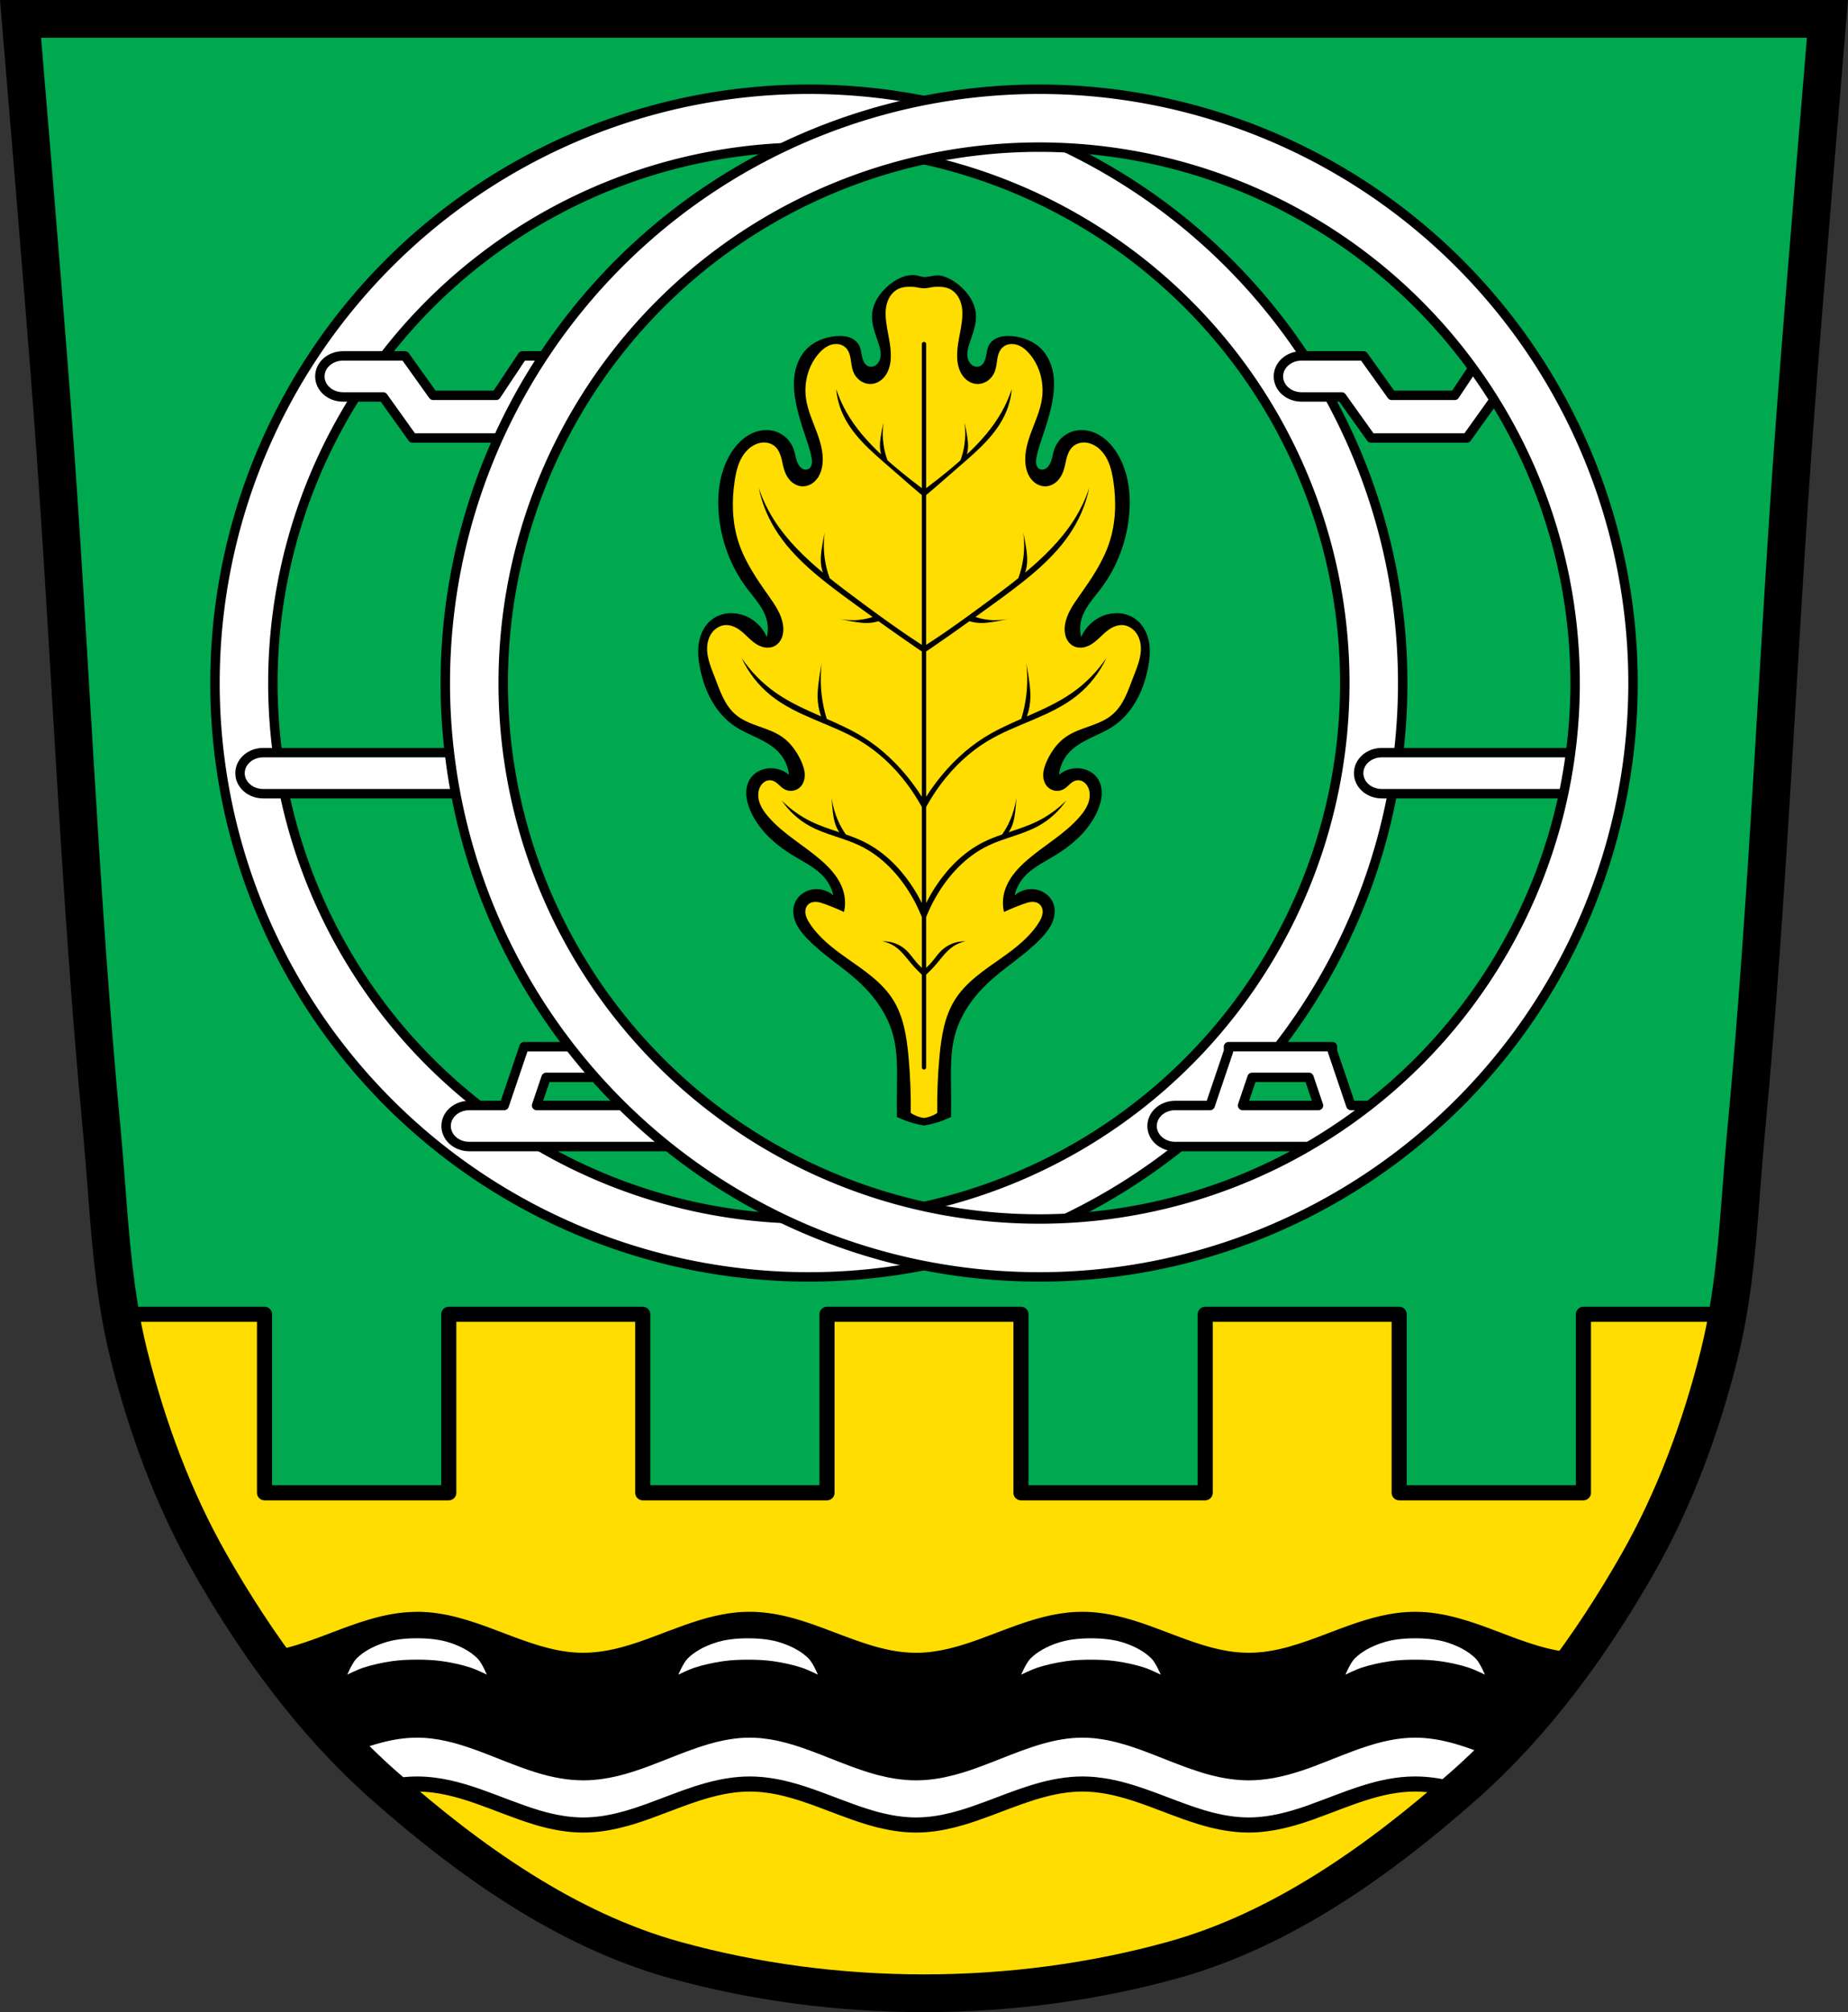<?xml version="1.0" encoding="UTF-8" standalone="no"?>
<svg
   xmlns:dc="http://purl.org/dc/elements/1.1/"
   xmlns:cc="http://creativecommons.org/ns#"
   xmlns:rdf="http://www.w3.org/1999/02/22-rdf-syntax-ns#"
   xmlns:svg="http://www.w3.org/2000/svg"
   xmlns="http://www.w3.org/2000/svg"
   xmlns:sodipodi="http://sodipodi.sourceforge.net/DTD/sodipodi-0.dtd"
   xmlns:inkscape="http://www.inkscape.org/namespaces/inkscape"
   width="978.88"
   height="1065.903"
   viewBox="0 0 978.884 1065.906"
   version="1.1"
   id="svg2281"
   sodipodi:docname="DEU_Schönau_an_der_Brend_COA.svg"
   inkscape:version="0.92.5 (2060ec1f9f, 2020-04-08)">
  <rect x="0" y="0" width="978.884" height="1065.906" fill="#333333" stroke="none"/>
  <defs
     id="defs2285">
    <inkscape:path-effect
       effect="spiro"
       id="path-effect3943"
       is_visible="true" />
    <inkscape:path-effect
       effect="spiro"
       id="path-effect3938"
       is_visible="true" />
    <inkscape:path-effect
       effect="spiro"
       id="path-effect3933"
       is_visible="true" />
    <inkscape:path-effect
       effect="spiro"
       id="path-effect3926"
       is_visible="true" />
    <inkscape:path-effect
       effect="spiro"
       id="path-effect3904"
       is_visible="true" />
    <inkscape:path-effect
       effect="spiro"
       id="path-effect3900"
       is_visible="true" />
    <inkscape:path-effect
       effect="spiro"
       id="path-effect3896"
       is_visible="true" />
    <inkscape:path-effect
       effect="spiro"
       id="path-effect3904-5"
       is_visible="true" />
    <inkscape:path-effect
       effect="spiro"
       id="path-effect3943-2"
       is_visible="true" />
    <inkscape:path-effect
       effect="spiro"
       id="path-effect3943-6"
       is_visible="true" />
    <inkscape:path-effect
       effect="spiro"
       id="path-effect3943-6-8"
       is_visible="true" />
    <inkscape:path-effect
       effect="spiro"
       id="path-effect3943-6-5"
       is_visible="true" />
    <inkscape:path-effect
       effect="spiro"
       id="path-effect3896-5"
       is_visible="true" />
  </defs>
  <sodipodi:namedview
     pagecolor="#ffffff"
     bordercolor="#666666"
     borderopacity="1"
     objecttolerance="10"
     gridtolerance="10"
     guidetolerance="10"
     inkscape:pageopacity="0"
     inkscape:pageshadow="2"
     inkscape:window-width="1920"
     inkscape:window-height="1046"
     id="namedview2283"
     showgrid="false"
     inkscape:zoom="0.74397016"
     inkscape:cx="489.44007"
     inkscape:cy="532.95149"
     inkscape:window-x="-11"
     inkscape:window-y="-11"
     inkscape:window-maximized="1"
     inkscape:current-layer="svg2281"
     fit-margin-top="0"
     fit-margin-left="0"
     fit-margin-right="0"
     fit-margin-bottom="0"
     inkscape:snap-global="true" />
  <path
     style="fill:#00a94f;stroke-width:1;fill-opacity:1"
     d="M 10.908 10 C 10.997 10.861 15.889 58.112 17.662 82.033 C 18.639 95.213 19.415 108.405 20.115 121.602 C 22.943 156.259 25.806 191.787 27.764 217.904 C 37.277 344.852 41.93 472.183 53.93 598.918 C 57.694 638.669 58.578 679.117 68.299 717.836 C 77.918 756.151 91.794 793.923 111.336 828.219 C 136.003 871.508 166.134 912.905 203.428 945.842 C 242.286 980.16 286.071 1012.268 334.502 1030.672 C 352.815 1036.898 371.56 1041.96 390.451 1046.109 C 464.92 1061.103 544.581 1058.824 617.477 1039.295 C 624.641 1037.262 631.762 1035.075 638.822 1032.717 C 689.466 1014.715 735.114 981.468 775.453 945.842 C 812.747 912.905 842.878 871.508 867.545 828.219 C 887.087 793.923 900.963 756.151 910.582 717.836 C 920.303 679.117 921.185 638.669 924.949 598.918 C 936.949 472.183 941.602 344.852 951.115 217.904 C 953.07 191.824 955.93 156.359 958.754 121.746 C 959.456 108.482 960.235 95.221 961.217 81.975 C 962.987 58.097 967.86 11.028 967.967 10 L 695.291 10 C 666.118 10.19 637.104 10.127 608.145 10 L 417.787 10 C 370.658 10.234 323.56 10.431 276.004 10 L 10.908 10 z "
     transform="matrix(1,0,0,1,0,-7.8917745e-4)"
     id="path2189" />
  <path
     style="fill:#ffdd00;stroke:#000000;stroke-width:8;stroke-linecap:round;stroke-linejoin:round;fill-opacity:1;stroke-miterlimit:4;stroke-dasharray:none"
     d="M 63.744 696.205 C 65.011 703.464 66.502 710.68 68.299 717.836 C 77.918 756.151 91.794 793.923 111.336 828.219 C 136.003 871.508 166.134 912.905 203.428 945.842 C 242.293 980.166 286.088 1012.28 334.529 1030.682 C 352.816 1036.898 371.533 1041.955 390.396 1046.1 C 465.023 1061.134 544.866 1058.82 617.893 1039.184 C 624.869 1037.197 631.802 1035.062 638.68 1032.768 C 689.38 1014.777 735.076 981.501 775.453 945.842 C 812.747 912.905 842.878 871.508 867.545 828.219 C 887.087 793.923 900.963 756.151 910.582 717.836 C 912.379 710.68 913.87 703.464 915.137 696.205 L 838.738 696.205 L 838.738 790.766 L 741.139 790.766 L 741.139 696.205 L 638.4 696.205 L 638.4 790.766 L 540.801 790.766 L 540.801 696.205 L 438.061 696.205 L 438.061 790.766 L 340.461 790.766 L 340.461 696.205 L 237.721 696.205 L 237.721 790.766 L 140.121 790.766 L 140.121 696.205 L 63.744 696.205 z "
     transform="matrix(1,0,0,1,0,-7.8917745e-4)"
     id="path2191" />
  <path
     inkscape:connector-curvature="0"
     style="fill:#ffffff;stroke:none;stroke-width:8;stroke-linejoin:round"
     d="m 220.926,857.804 -0.012,0.033 c -27.3,0 -50.902,16.849 -77.323,20.861 17.609,24.483 37.42,47.35 59.836,67.147 0.404,0.356 0.816,0.709 1.221,1.064 5.308,-1.148 10.713,-1.863 16.274,-1.863 22.428,0 42.309,11.371 63.319,17.656 0.005,0 0.007,0.019 0.012,0.029 4.389,1.311 8.829,2.384 13.348,3.098 0.895,0.141 1.791,0.27 2.693,0.381 0.162,0.02 0.326,0.034 0.488,0.053 0.774,0.09 1.549,0.174 2.328,0.24 0.308,0.026 0.617,0.043 0.926,0.064 0.656,0.047 1.314,0.096 1.975,0.125 0.697,0.031 1.4,0.041 2.102,0.051 0.273,0.003 0.543,0.019 0.816,0.019 h 0.041 0.043 c 0.902,0 1.797,-0.025 2.691,-0.062 0.038,-0.002 0.077,4e-5 0.115,-0.002 h 0.002 c 6.744,-0.283 13.27,-1.555 19.672,-3.344 0.539,-0.151 1.08,-0.299 1.617,-0.457 0.469,-0.138 0.932,-0.281 1.4,-0.424 0.807,-0.246 1.62,-0.502 2.424,-0.762 0.09,-0.029 0.188,-0.054 0.277,-0.084 0.81,-0.263 1.616,-0.539 2.424,-0.814 0.114,-0.039 0.226,-0.081 0.34,-0.119 0.73,-0.25 1.458,-0.507 2.188,-0.766 0.069,-0.024 0.138,-0.05 0.207,-0.074 0.136,-0.048 0.274,-0.094 0.41,-0.143 0.18,-0.064 0.373,-0.122 0.553,-0.186 2.854,-1.025 5.703,-2.108 8.545,-3.188 1.47,-0.559 2.929,-1.1 4.4,-1.656 0.839,-0.317 1.687,-0.636 2.527,-0.949 1.014,-0.378 2.029,-0.75 3.045,-1.119 0.569,-0.206 1.136,-0.421 1.705,-0.623 0.005,-0.002 0.007,-0.003 0.012,-0.004 h 0.002 c 1.806,-0.641 3.616,-1.259 5.434,-1.848 0.089,-0.029 0.179,-0.059 0.268,-0.088 1.701,-0.547 3.408,-1.067 5.123,-1.549 0.101,-0.029 0.205,-0.057 0.307,-0.086 2.534,-0.705 5.086,-1.323 7.662,-1.836 l 0.336,-0.064 c 0.204,-0.04 0.409,-0.081 0.613,-0.119 l 0.098,-0.019 c 1.442,-0.269 2.893,-0.496 4.352,-0.689 0.409,-0.056 0.82,-0.105 1.23,-0.156 1.732,-0.201 3.472,-0.352 5.232,-0.428 h 0.025 c 0.948,-0.04 1.901,-0.063 2.857,-0.064 h 0.023 0.029 c 1.896,0 3.775,0.085 5.637,0.238 0.085,0.007 0.169,0.015 0.254,0.023 0.56,0.048 1.117,0.111 1.674,0.172 0.658,0.074 1.312,0.155 1.969,0.244 0.012,0.002 0.022,0 0.033,0 0.166,0.023 0.332,0.047 0.498,0.07 0.596,0.084 1.196,0.171 1.787,0.268 0.705,0.116 1.407,0.238 2.107,0.371 0.666,0.127 1.332,0.269 1.996,0.41 0.297,0.063 0.595,0.12 0.891,0.186 h 0.004 c 0.113,0.025 0.223,0.06 0.336,0.086 0.781,0.177 1.561,0.364 2.338,0.559 0.607,0.153 1.202,0.312 1.807,0.475 0.712,0.192 1.437,0.389 2.147,0.594 0.558,0.161 1.121,0.324 1.678,0.492 0.909,0.274 1.797,0.556 2.701,0.848 0.246,0.079 0.49,0.164 0.736,0.244 1.344,0.44 2.686,0.894 4.02,1.363 0.064,0.023 0.127,0.042 0.191,0.064 1.407,0.495 2.805,1.01 4.207,1.525 0.038,0.014 0.077,0.028 0.115,0.041 0.286,0.106 0.573,0.208 0.859,0.314 2,0.746 3.994,1.508 5.996,2.27 0.542,0.206 1.095,0.406 1.637,0.611 0.265,0.1 0.521,0.205 0.785,0.305 0.671,0.255 1.35,0.505 2.027,0.756 2.328,0.875 4.658,1.729 6.998,2.551 0.66,0.232 1.318,0.465 1.984,0.691 0.323,0.11 0.65,0.206 0.975,0.314 1.764,0.59 3.532,1.166 5.311,1.691 0.066,0.02 0.131,0.039 0.197,0.059 0.201,0.059 0.403,0.116 0.604,0.174 0.536,0.155 1.073,0.307 1.611,0.455 0.529,0.149 1.057,0.302 1.59,0.439 0.361,0.094 0.743,0.181 1.105,0.27 0.169,0.042 0.34,0.078 0.51,0.117 1.402,0.341 2.81,0.657 4.227,0.936 0.1,0.021 0.2,0.045 0.301,0.064 0.024,0.004 0.055,0.002 0.084,0.016 1.088,0.209 2.182,0.39 3.279,0.557 0.231,0.035 0.464,0.065 0.695,0.098 0.851,0.122 1.705,0.231 2.563,0.324 0.308,0.034 0.615,0.064 0.924,0.094 0.84,0.081 1.684,0.148 2.531,0.199 0.303,0.019 0.603,0.042 0.906,0.057 0.261,0.013 0.522,0.021 0.783,0.031 0.735,0.027 1.474,0.044 2.215,0.047 0.08,0 0.16,0.006 0.24,0.006 0.968,0 1.931,-0.024 2.891,-0.064 0.959,-0.041 1.912,-0.102 2.863,-0.182 6.264,-0.524 12.351,-1.861 18.344,-3.617 h 0.002 0.002 c 1.916,-0.562 3.821,-1.178 5.721,-1.814 0.267,-0.091 0.535,-0.178 0.803,-0.27 0.11,-0.037 0.218,-0.078 0.328,-0.115 0.003,0 0.008,-0.003 0.012,-0.004 15.996,-5.466 31.547,-12.949 48.279,-15.07 0.179,-0.024 0.358,-0.043 0.537,-0.064 1.821,-0.218 3.653,-0.376 5.504,-0.455 0.928,-0.04 1.864,-0.059 2.801,-0.061 h 0.008 c 0.128,0 0.254,0.003 0.381,0.004 1.707,0.008 3.4,0.083 5.08,0.215 0.361,0.029 0.722,0.063 1.082,0.098 0.24,0.022 0.478,0.049 0.717,0.074 0.002,0 0.004,0.002 0.008,0.002 0.779,0.081 1.543,0.182 2.316,0.287 0.022,0.003 0.04,-0.003 0.062,0 0.114,0.015 0.226,0.035 0.34,0.051 0.68,0.096 1.368,0.192 2.041,0.305 0.633,0.106 1.284,0.218 1.914,0.338 0.937,0.178 1.875,0.37 2.805,0.576 0.053,0.012 0.097,0.021 0.15,0.033 0.114,0.025 0.226,0.06 0.34,0.086 0.781,0.177 1.561,0.366 2.338,0.561 0.607,0.153 1.202,0.31 1.807,0.473 0.712,0.192 1.437,0.387 2.147,0.592 0.558,0.161 1.121,0.324 1.678,0.492 0.909,0.274 1.797,0.556 2.701,0.848 0.907,0.293 1.816,0.589 2.719,0.896 0.061,0.021 0.13,0.048 0.191,0.068 0.68,0.234 1.359,0.471 2.041,0.711 1.407,0.495 2.805,1.01 4.207,1.525 0.112,0.041 0.228,0.076 0.34,0.117 0.075,0.028 0.158,0.056 0.234,0.084 2.14,0.794 4.261,1.61 6.397,2.422 0.542,0.206 1.097,0.408 1.639,0.613 0.265,0.1 0.521,0.203 0.785,0.303 0.979,0.371 1.973,0.735 2.953,1.102 1.79,0.669 3.582,1.328 5.379,1.965 0.897,0.318 1.777,0.625 2.678,0.932 0.882,0.3 1.772,0.574 2.66,0.859 0.127,0.041 0.255,0.082 0.383,0.123 0.63,0.201 1.259,0.418 1.889,0.611 0.523,0.161 1.026,0.319 1.551,0.473 0.553,0.162 1.101,0.32 1.656,0.475 0.717,0.2 1.429,0.406 2.148,0.592 0.361,0.094 0.743,0.184 1.104,0.273 0.593,0.147 1.189,0.267 1.785,0.404 0.265,0.06 0.521,0.127 0.785,0.186 0.3,0.066 0.613,0.123 0.914,0.188 0.52,0.11 1.029,0.237 1.551,0.338 0.037,0.007 0.091,0.013 0.129,0.019 0.799,0.153 1.602,0.28 2.406,0.41 0.144,0.023 0.286,0.05 0.43,0.072 0.651,0.102 1.307,0.189 1.961,0.275 0.418,0.056 0.836,0.11 1.256,0.158 0.589,0.068 1.179,0.13 1.772,0.184 0.541,0.05 1.085,0.089 1.629,0.127 0.568,0.039 1.132,0.085 1.703,0.109 0.095,0.004 0.189,0.006 0.283,0 0.88,0.035 1.764,0.059 2.652,0.059 h 0.041 0.041 c 0.891,0 1.777,-0.024 2.66,-0.059 0.145,-0.006 0.29,-0.015 0.436,-0.021 0.835,-0.038 1.666,-0.091 2.494,-0.158 0.048,-0.003 0.096,-0.008 0.145,-0.012 9.816,-0.817 19.191,-3.6 28.442,-6.916 0.006,-0.015 0.009,-0.03 0.016,-0.045 17.64,-6.322 34.87,-14.506 53.906,-14.506 7.849,0 15.383,1.409 22.768,3.49 1.023,-0.894 2.06,-1.781 3.076,-2.678 22.181,-19.59 41.809,-42.186 59.28,-66.379 -29.689,-1.318 -55.137,-21.649 -85.114,-21.649 -11.844,0 -22.99,3.175 -33.971,7.096 -14.157,5.05 -28.04,11.346 -42.795,13.688 -0.719,0.114 -1.443,0.21 -2.166,0.305 -0.364,0.047 -0.728,0.097 -1.094,0.139 -0.613,0.071 -1.228,0.133 -1.844,0.189 -0.535,0.048 -1.072,0.089 -1.609,0.125 -0.481,0.033 -0.96,0.068 -1.443,0.092 -0.947,0.044 -1.899,0.069 -2.855,0.074 h -0.363 c -0.902,0 -1.798,-0.022 -2.691,-0.059 -0.095,-0.003 -0.189,-0.006 -0.283,0 -0.558,-0.025 -1.111,-0.069 -1.666,-0.107 -0.576,-0.039 -1.152,-0.082 -1.725,-0.135 -0.553,-0.051 -1.104,-0.108 -1.654,-0.172 -0.444,-0.051 -0.886,-0.108 -1.328,-0.166 -0.671,-0.089 -1.342,-0.177 -2.01,-0.283 -0.023,-0.003 -0.045,-0.008 -0.068,-0.012 -5.509,-0.878 -10.896,-2.308 -16.219,-4.02 -0.128,-0.041 -0.255,-0.084 -0.383,-0.125 -17.549,-5.683 -34.434,-14.326 -52.824,-16.236 -0.012,0 -0.025,-0.003 -0.037,-0.004 -0.031,-0.003 -0.053,-0.014 -0.084,-0.018 -0.212,-0.022 -0.427,-0.036 -0.641,-0.057 -0.361,-0.034 -0.72,-0.069 -1.082,-0.098 -0.12,0 -0.241,-0.022 -0.361,-0.031 -0.181,-0.014 -0.35,-0.021 -0.531,-0.033 -0.558,-0.037 -1.119,-0.078 -1.68,-0.102 -0.479,-0.021 -0.962,-0.024 -1.443,-0.035 -0.355,-0.007 -0.71,-0.011 -1.064,-0.014 -0.099,0 -0.196,-0.006 -0.295,-0.006 -0.029,0 -0.059,0.002 -0.088,0.002 h -0.004 c -0.74,0 -1.472,0.009 -2.207,0.033 -0.199,0.006 -0.395,0.017 -0.594,0.025 -0.454,0.017 -0.909,0.031 -1.359,0.059 -0.212,0.013 -0.428,0.036 -0.641,0.051 -0.461,0.033 -0.922,0.062 -1.381,0.104 -0.22,0.02 -0.439,0.043 -0.658,0.065 -0.113,0.011 -0.227,0.024 -0.34,0.035 -0.376,0.039 -0.746,0.097 -1.119,0.145 -0.187,0.022 -0.372,0.043 -0.559,0.066 -0.29,0.039 -0.581,0.071 -0.871,0.111 -0.49,0.067 -0.979,0.127 -1.467,0.203 -0.228,0.035 -0.452,0.08 -0.68,0.117 -0.637,0.105 -1.28,0.221 -1.914,0.34 -0.205,0.039 -0.413,0.079 -0.617,0.119 -0.566,0.11 -1.136,0.217 -1.699,0.338 -0.293,0.063 -0.579,0.121 -0.871,0.188 -0.039,0.009 -0.088,0.024 -0.127,0.033 -0.678,0.153 -1.346,0.308 -2.02,0.475 -0.016,0.004 -0.048,0.014 -0.064,0.018 -0.452,0.112 -0.908,0.222 -1.359,0.34 -0.425,0.111 -0.83,0.222 -1.254,0.338 -0.456,0.124 -0.905,0.261 -1.359,0.391 -0.234,0.067 -0.468,0.135 -0.701,0.203 -0.447,0.13 -0.894,0.256 -1.34,0.391 -0.738,0.223 -1.495,0.458 -2.23,0.693 -0.501,0.16 -0.988,0.327 -1.488,0.492 -0.316,0.104 -0.642,0.199 -0.957,0.305 -1.151,0.386 -2.297,0.778 -3.443,1.184 -0.076,0.027 -0.136,0.061 -0.213,0.088 -0.234,0.083 -0.467,0.168 -0.701,0.252 -1.355,0.487 -2.709,0.988 -4.061,1.492 -0.84,0.313 -1.689,0.63 -2.527,0.947 -1.47,0.556 -2.928,1.101 -4.398,1.66 -2.842,1.08 -5.689,2.161 -8.543,3.186 -0.18,0.064 -0.377,0.122 -0.557,0.186 -0.933,0.333 -1.869,0.662 -2.805,0.982 -0.05,0.017 -0.098,0.035 -0.146,0.053 -0.219,0.075 -0.439,0.151 -0.658,0.225 -0.652,0.222 -1.302,0.444 -1.957,0.656 -0.09,0.029 -0.186,0.055 -0.275,0.084 -0.804,0.26 -1.617,0.518 -2.424,0.764 -0.467,0.143 -0.934,0.286 -1.402,0.424 -0.537,0.158 -1.079,0.306 -1.617,0.457 -5.466,1.527 -11.02,2.68 -16.725,3.16 h -0.002 c -0.95,0.08 -1.905,0.14 -2.863,0.182 h -0.002 c -0.018,0 -0.037,-5e-5 -0.055,0.002 -0.941,0.039 -1.886,0.061 -2.836,0.061 -0.08,0 -0.16,-0.004 -0.24,-0.004 -0.741,-0.003 -1.479,-0.02 -2.215,-0.047 -0.261,0 -0.522,-0.019 -0.783,-0.031 -0.297,-0.014 -0.591,-0.039 -0.887,-0.057 -0.876,-0.053 -1.749,-0.12 -2.617,-0.205 -0.263,-0.026 -0.525,-0.052 -0.787,-0.08 -0.887,-0.096 -1.77,-0.208 -2.65,-0.334 -0.226,-0.032 -0.452,-0.062 -0.678,-0.096 -1.083,-0.165 -2.161,-0.347 -3.234,-0.553 -0.013,-0.003 -0.029,-0.004 -0.045,-0.006 -0.136,-0.026 -0.272,-0.057 -0.408,-0.084 -0.409,-0.087 -0.816,-0.181 -1.227,-0.268 -0.301,-0.063 -0.614,-0.121 -0.914,-0.188 -0.265,-0.059 -0.521,-0.127 -0.785,-0.188 -0.447,-0.103 -0.894,-0.202 -1.34,-0.305 -1.039,-0.253 -2.074,-0.518 -3.105,-0.801 -0.197,-0.056 -0.394,-0.109 -0.592,-0.164 -0.365,-0.102 -0.728,-0.209 -1.092,-0.314 -0.254,-0.073 -0.51,-0.148 -0.764,-0.223 -0.454,-0.136 -0.897,-0.272 -1.354,-0.412 -1.32,-0.405 -2.641,-0.839 -3.957,-1.277 -0.987,-0.33 -1.973,-0.66 -2.957,-1.01 -0.231,-0.081 -0.462,-0.16 -0.695,-0.242 -1.797,-0.637 -3.588,-1.294 -5.377,-1.963 -0.307,-0.115 -0.618,-0.231 -0.928,-0.346 -3.481,-1.309 -6.958,-2.643 -10.441,-3.939 -0.136,-0.051 -0.27,-0.102 -0.406,-0.152 -0.075,-0.028 -0.156,-0.056 -0.232,-0.084 -0.081,-0.03 -0.164,-0.058 -0.246,-0.086 -1.485,-0.549 -2.972,-1.091 -4.463,-1.615 -0.626,-0.221 -1.251,-0.44 -1.881,-0.654 -0.061,-0.021 -0.127,-0.046 -0.188,-0.066 -0.657,-0.223 -1.32,-0.441 -1.98,-0.656 -3.877,-1.271 -7.782,-2.407 -11.746,-3.291 h -0.004 c -0.053,-0.012 -0.097,-0.023 -0.15,-0.035 -0.246,-0.054 -0.494,-0.1 -0.74,-0.152 -0.664,-0.142 -1.329,-0.279 -1.996,-0.406 -0.023,-0.004 -0.045,-0.013 -0.068,-0.018 -0.63,-0.119 -1.281,-0.23 -1.914,-0.336 -0.042,-0.007 -0.083,-0.012 -0.125,-0.018 -0.585,-0.096 -1.174,-0.182 -1.762,-0.266 -0.051,-0.007 -0.101,-0.015 -0.152,-0.021 -0.114,-0.016 -0.226,-0.037 -0.34,-0.053 h -0.031 c -0.651,-0.088 -1.301,-0.166 -1.955,-0.238 -0.131,-0.015 -0.263,-0.035 -0.395,-0.049 -0.031,-0.003 -0.053,-0.015 -0.084,-0.019 -0.371,-0.038 -0.747,-0.065 -1.121,-0.098 -0.148,-0.013 -0.293,-0.029 -0.441,-0.041 -0.174,-0.014 -0.347,-0.034 -0.521,-0.047 -0.181,-0.014 -0.35,-0.021 -0.531,-0.033 -0.558,-0.037 -1.119,-0.078 -1.68,-0.102 -0.479,-0.021 -0.962,-0.023 -1.443,-0.033 -0.405,-0.009 -0.811,-0.014 -1.217,-0.016 -0.069,0 -0.138,-0.004 -0.207,-0.004 l 0.002,-0.004 c -0.286,0 -0.568,0.015 -0.854,0.019 -0.46,0.005 -0.923,0.003 -1.383,0.018 -0.13,0.004 -0.259,0.013 -0.389,0.018 -0.185,0.007 -0.368,0.014 -0.553,0.023 -0.338,0.014 -0.676,0.024 -1.012,0.045 -0.212,0.013 -0.428,0.034 -0.641,0.049 -0.461,0.033 -0.924,0.062 -1.383,0.104 -0.22,0.02 -0.437,0.045 -0.656,0.066 -0.113,0.011 -0.227,0.022 -0.34,0.033 -0.233,0.024 -0.46,0.06 -0.691,0.088 -0.621,0.07 -1.24,0.149 -1.857,0.234 -0.022,0.003 -0.043,0.009 -0.065,0.012 -0.468,0.064 -0.936,0.118 -1.402,0.191 -0.033,0.005 -0.067,0.012 -0.1,0.018 -1.299,0.205 -2.589,0.448 -3.875,0.711 -0.312,0.061 -0.626,0.122 -0.936,0.189 -0.293,0.063 -0.579,0.12 -0.871,0.186 -0.039,0.009 -0.088,0.026 -0.127,0.035 -0.678,0.153 -1.346,0.308 -2.02,0.475 -0.016,0.004 -0.048,0.012 -0.065,0.016 -0.168,0.042 -0.335,0.086 -0.504,0.127 l -0.051,0.012 c -0.269,0.066 -0.54,0.131 -0.807,0.201 -0.425,0.111 -0.83,0.222 -1.254,0.338 -0.171,0.047 -0.341,0.098 -0.512,0.146 -0.283,0.079 -0.565,0.164 -0.848,0.244 -0.234,0.067 -0.468,0.135 -0.701,0.203 -0.285,0.083 -0.57,0.166 -0.855,0.248 -0.162,0.048 -0.323,0.092 -0.484,0.141 -0.064,0.019 -0.128,0.041 -0.191,0.06 -0.677,0.206 -1.367,0.42 -2.039,0.635 -0.057,0.018 -0.113,0.04 -0.17,0.059 -0.309,0.099 -0.615,0.204 -0.924,0.305 -0.131,0.044 -0.262,0.085 -0.395,0.129 -0.316,0.104 -0.642,0.201 -0.957,0.307 -1.151,0.386 -2.297,0.778 -3.443,1.184 -0.054,0.019 -0.101,0.042 -0.15,0.062 -0.241,0.085 -0.48,0.178 -0.721,0.264 -0.014,0.005 -0.029,0.011 -0.043,0.016 -0.02,0.007 -0.04,0.015 -0.06,0.023 -17.631,6.32 -34.855,14.488 -53.875,14.488 -0.983,0 -1.965,-0.021 -2.939,-0.062 -0.456,-0.02 -0.907,-0.057 -1.361,-0.086 -0.484,-0.031 -0.969,-0.057 -1.451,-0.098 -0.767,-0.065 -1.528,-0.146 -2.289,-0.234 -0.176,-0.02 -0.354,-0.037 -0.529,-0.059 -27.31,-3.362 -51.38,-21.18 -79.44,-21.18 z"
     id="path2193-4" />
  <path
     style="fill:none;stroke:#000000;stroke-width:8;stroke-linejoin:round"
     d="M 220.926 857.801 L 220.914 857.834 C 193.614 857.834 170.012 874.683 143.592 878.695 C 161.201 903.179 181.012 926.045 203.428 945.842 C 203.831 946.198 204.244 946.55 204.648 946.906 C 209.957 945.758 215.361 945.043 220.922 945.043 C 243.35 945.043 263.23 956.414 284.24 962.699 C 284.245 962.699 284.247 962.719 284.252 962.729 C 288.641 964.04 293.081 965.112 297.6 965.826 C 298.495 965.967 299.391 966.096 300.293 966.207 C 300.455 966.227 300.619 966.241 300.781 966.26 C 301.555 966.35 302.33 966.434 303.109 966.5 C 303.417 966.526 303.726 966.542 304.035 966.564 C 304.691 966.611 305.349 966.66 306.01 966.689 C 306.707 966.72 307.409 966.73 308.111 966.74 C 308.384 966.743 308.655 966.76 308.928 966.76 L 308.969 966.76 L 309.012 966.76 C 309.914 966.76 310.809 966.734 311.703 966.697 C 311.741 966.695 311.78 966.697 311.818 966.695 L 311.82 966.695 C 318.564 966.412 325.09 965.141 331.492 963.352 C 332.031 963.201 332.572 963.053 333.109 962.895 C 333.578 962.757 334.042 962.614 334.51 962.471 C 335.317 962.225 336.13 961.969 336.934 961.709 C 337.024 961.68 337.122 961.655 337.211 961.625 C 338.021 961.362 338.827 961.086 339.635 960.811 C 339.749 960.772 339.861 960.729 339.975 960.691 C 340.705 960.441 341.432 960.185 342.162 959.926 C 342.231 959.902 342.3 959.876 342.369 959.852 C 342.505 959.804 342.643 959.758 342.779 959.709 C 342.959 959.645 343.152 959.587 343.332 959.523 C 346.186 958.498 349.035 957.416 351.877 956.336 C 353.347 955.777 354.806 955.236 356.277 954.68 C 357.116 954.363 357.965 954.043 358.805 953.73 C 359.819 953.352 360.834 952.98 361.85 952.611 C 362.419 952.405 362.986 952.19 363.555 951.988 C 363.56 951.986 363.561 951.985 363.566 951.984 L 363.568 951.984 C 365.374 951.343 367.184 950.726 369.002 950.137 C 369.091 950.108 369.181 950.078 369.27 950.049 C 370.971 949.502 372.678 948.982 374.393 948.5 C 374.494 948.471 374.597 948.443 374.699 948.414 C 377.233 947.709 379.785 947.091 382.361 946.578 L 382.697 946.514 C 382.901 946.474 383.107 946.433 383.311 946.395 L 383.408 946.375 C 384.85 946.106 386.301 945.879 387.76 945.686 C 388.169 945.63 388.58 945.58 388.99 945.529 C 390.722 945.328 392.463 945.178 394.223 945.102 L 394.248 945.102 C 395.196 945.062 396.149 945.038 397.105 945.037 L 397.129 945.037 L 397.158 945.037 C 399.054 945.037 400.933 945.122 402.795 945.275 C 402.88 945.282 402.964 945.291 403.049 945.299 C 403.609 945.347 404.166 945.41 404.723 945.471 C 405.381 945.545 406.034 945.626 406.691 945.715 C 406.703 945.717 406.714 945.715 406.725 945.715 C 406.891 945.738 407.057 945.762 407.223 945.785 C 407.819 945.869 408.419 945.956 409.01 946.053 C 409.715 946.169 410.417 946.291 411.117 946.424 C 411.783 946.551 412.449 946.693 413.113 946.834 C 413.41 946.897 413.708 946.954 414.004 947.02 L 414.008 947.02 C 414.121 947.045 414.231 947.079 414.344 947.105 C 415.125 947.282 415.905 947.469 416.682 947.664 C 417.289 947.817 417.883 947.976 418.488 948.139 C 419.2 948.331 419.926 948.527 420.635 948.732 C 421.193 948.893 421.755 949.057 422.312 949.225 C 423.221 949.499 424.11 949.78 425.014 950.072 C 425.26 950.151 425.504 950.236 425.75 950.316 C 427.094 950.756 428.436 951.211 429.77 951.68 C 429.834 951.703 429.897 951.722 429.961 951.744 C 431.368 952.239 432.766 952.755 434.168 953.27 C 434.206 953.284 434.245 953.298 434.283 953.311 C 434.569 953.417 434.857 953.519 435.143 953.625 C 437.143 954.371 439.137 955.133 441.139 955.895 C 441.681 956.101 442.233 956.301 442.775 956.506 C 443.04 956.606 443.297 956.711 443.561 956.811 C 444.232 957.066 444.911 957.315 445.588 957.566 C 447.916 958.441 450.246 959.295 452.586 960.117 C 453.246 960.349 453.904 960.583 454.57 960.809 C 454.893 960.919 455.22 961.015 455.545 961.123 C 457.309 961.713 459.076 962.289 460.855 962.814 C 460.921 962.834 460.987 962.853 461.053 962.873 C 461.254 962.932 461.455 962.989 461.656 963.047 C 462.192 963.202 462.73 963.354 463.268 963.502 C 463.797 963.651 464.324 963.804 464.857 963.941 C 465.218 964.035 465.601 964.122 465.963 964.211 C 466.132 964.253 466.303 964.289 466.473 964.328 C 467.875 964.669 469.282 964.985 470.699 965.264 C 470.799 965.285 470.899 965.309 471 965.328 C 471.024 965.332 471.055 965.33 471.084 965.344 C 472.172 965.553 473.266 965.733 474.363 965.9 C 474.594 965.935 474.828 965.965 475.059 965.998 C 475.91 966.12 476.763 966.229 477.621 966.322 C 477.929 966.356 478.236 966.386 478.545 966.416 C 479.385 966.497 480.229 966.564 481.076 966.615 C 481.379 966.634 481.679 966.657 481.982 966.672 C 482.243 966.685 482.505 966.693 482.766 966.703 C 483.501 966.73 484.239 966.747 484.98 966.75 C 485.06 966.75 485.141 966.756 485.221 966.756 C 486.189 966.756 487.151 966.732 488.111 966.691 C 489.07 966.65 490.024 966.59 490.975 966.51 C 497.239 965.986 503.325 964.649 509.318 962.893 L 509.32 962.893 L 509.322 962.893 C 511.238 962.331 513.143 961.714 515.043 961.078 C 515.31 960.987 515.578 960.901 515.846 960.809 C 515.956 960.772 516.064 960.73 516.174 960.693 C 516.177 960.693 516.182 960.69 516.186 960.689 C 532.181 955.223 547.733 947.74 564.465 945.619 C 564.644 945.595 564.823 945.577 565.002 945.555 C 566.823 945.337 568.655 945.179 570.506 945.1 C 571.434 945.06 572.37 945.04 573.307 945.039 L 573.314 945.039 C 573.442 945.039 573.568 945.042 573.695 945.043 C 575.402 945.051 577.095 945.126 578.775 945.258 C 579.136 945.287 579.497 945.32 579.857 945.355 C 580.097 945.377 580.335 945.405 580.574 945.43 C 580.576 945.43 580.578 945.432 580.582 945.432 C 581.361 945.513 582.125 945.614 582.898 945.719 C 582.92 945.722 582.938 945.716 582.961 945.719 C 583.075 945.734 583.187 945.754 583.301 945.77 C 583.981 945.866 584.669 945.961 585.342 946.074 C 585.975 946.18 586.626 946.292 587.256 946.412 C 588.193 946.59 589.131 946.782 590.061 946.988 C 590.114 947 590.158 947.009 590.211 947.021 C 590.325 947.046 590.437 947.081 590.551 947.107 C 591.332 947.284 592.112 947.473 592.889 947.668 C 593.496 947.821 594.09 947.978 594.695 948.141 C 595.407 948.333 596.133 948.527 596.842 948.732 C 597.4 948.893 597.963 949.057 598.52 949.225 C 599.429 949.499 600.317 949.78 601.221 950.072 C 602.128 950.365 603.036 950.662 603.939 950.969 C 604 950.99 604.07 951.017 604.131 951.037 C 604.811 951.271 605.49 951.508 606.172 951.748 C 607.579 952.243 608.977 952.758 610.379 953.273 C 610.491 953.314 610.607 953.35 610.719 953.391 C 610.794 953.419 610.877 953.447 610.953 953.475 C 613.093 954.269 615.214 955.084 617.35 955.896 C 617.892 956.102 618.446 956.305 618.988 956.51 C 619.253 956.61 619.509 956.712 619.773 956.812 C 620.752 957.183 621.747 957.547 622.727 957.914 C 624.517 958.583 626.308 959.242 628.105 959.879 C 629.002 960.197 629.882 960.504 630.783 960.811 C 631.665 961.111 632.555 961.385 633.443 961.67 C 633.57 961.711 633.698 961.752 633.826 961.793 C 634.456 961.994 635.085 962.211 635.715 962.404 C 636.238 962.565 636.741 962.723 637.266 962.877 C 637.819 963.039 638.367 963.197 638.922 963.352 C 639.639 963.552 640.351 963.757 641.07 963.943 C 641.431 964.037 641.813 964.128 642.174 964.217 C 642.767 964.364 643.363 964.484 643.959 964.621 C 644.224 964.681 644.48 964.748 644.744 964.807 C 645.044 964.873 645.357 964.93 645.658 964.994 C 646.178 965.104 646.687 965.231 647.209 965.332 C 647.246 965.339 647.3 965.346 647.338 965.352 C 648.137 965.505 648.94 965.632 649.744 965.762 C 649.888 965.785 650.03 965.812 650.174 965.834 C 650.825 965.936 651.481 966.023 652.135 966.109 C 652.553 966.165 652.971 966.22 653.391 966.268 C 653.98 966.336 654.57 966.397 655.162 966.451 C 655.703 966.501 656.247 966.54 656.791 966.578 C 657.359 966.617 657.923 966.663 658.494 966.688 C 658.589 966.692 658.683 966.693 658.777 966.688 C 659.657 966.722 660.542 966.746 661.43 966.746 L 661.471 966.746 L 661.512 966.746 C 662.403 966.746 663.289 966.722 664.172 966.688 C 664.317 966.682 664.461 966.673 664.607 966.666 C 665.442 966.628 666.274 966.575 667.102 966.508 C 667.15 966.505 667.197 966.5 667.246 966.496 C 677.062 965.679 686.437 962.896 695.688 959.58 C 695.693 959.565 695.696 959.55 695.703 959.535 C 713.343 953.213 730.573 945.029 749.609 945.029 C 757.458 945.029 764.992 946.439 772.377 948.52 C 773.4 947.626 774.437 946.739 775.453 945.842 C 797.634 926.252 817.262 903.656 834.732 879.463 C 805.043 878.145 779.595 857.814 749.619 857.814 C 737.775 857.814 726.629 860.989 715.648 864.91 C 701.491 869.96 687.608 876.256 672.854 878.598 C 672.135 878.712 671.41 878.807 670.688 878.902 C 670.323 878.949 669.96 878.999 669.594 879.041 C 668.981 879.112 668.366 879.174 667.75 879.23 C 667.215 879.278 666.678 879.319 666.141 879.355 C 665.66 879.388 665.18 879.423 664.697 879.447 C 663.75 879.491 662.798 879.516 661.842 879.521 L 661.479 879.521 C 660.577 879.521 659.68 879.5 658.787 879.463 C 658.692 879.46 658.598 879.457 658.504 879.463 C 657.946 879.438 657.393 879.393 656.838 879.355 C 656.262 879.316 655.686 879.274 655.113 879.221 C 654.56 879.17 654.009 879.113 653.459 879.049 C 653.015 878.998 652.573 878.941 652.131 878.883 C 651.46 878.794 650.789 878.706 650.121 878.6 C 650.098 878.597 650.076 878.592 650.053 878.588 C 644.544 877.71 639.157 876.28 633.834 874.568 C 633.706 874.527 633.579 874.484 633.451 874.443 C 615.902 868.76 599.017 860.117 580.627 858.207 C 580.615 858.207 580.602 858.204 580.59 858.203 C 580.559 858.2 580.537 858.19 580.506 858.186 C 580.294 858.164 580.079 858.15 579.865 858.129 C 579.504 858.095 579.145 858.06 578.783 858.031 C 578.663 858.031 578.542 858.009 578.422 858 C 578.241 857.986 578.072 857.979 577.891 857.967 C 577.333 857.93 576.772 857.889 576.211 857.865 C 575.732 857.844 575.249 857.841 574.768 857.83 C 574.413 857.823 574.057 857.819 573.703 857.816 C 573.604 857.816 573.507 857.811 573.408 857.811 C 573.379 857.811 573.349 857.812 573.32 857.812 L 573.316 857.812 C 572.576 857.812 571.844 857.822 571.109 857.846 C 570.91 857.852 570.715 857.863 570.516 857.871 C 570.062 857.888 569.606 857.902 569.156 857.93 C 568.944 857.943 568.729 857.965 568.516 857.98 C 568.055 858.013 567.594 858.043 567.135 858.084 C 566.915 858.104 566.696 858.127 566.477 858.148 C 566.364 858.159 566.25 858.173 566.137 858.184 C 565.761 858.223 565.391 858.28 565.018 858.328 C 564.831 858.35 564.646 858.372 564.459 858.395 C 564.169 858.434 563.878 858.466 563.588 858.506 C 563.098 858.573 562.609 858.633 562.121 858.709 C 561.893 858.744 561.669 858.789 561.441 858.826 C 560.804 858.931 560.161 859.047 559.527 859.166 C 559.322 859.205 559.114 859.245 558.91 859.285 C 558.344 859.395 557.774 859.502 557.211 859.623 C 556.918 859.686 556.632 859.745 556.34 859.811 C 556.301 859.82 556.252 859.835 556.213 859.844 C 555.535 859.997 554.867 860.151 554.193 860.318 C 554.177 860.322 554.146 860.332 554.129 860.336 C 553.677 860.448 553.221 860.558 552.77 860.676 C 552.345 860.787 551.94 860.898 551.516 861.014 C 551.06 861.138 550.61 861.274 550.156 861.404 C 549.922 861.471 549.688 861.539 549.455 861.607 C 549.008 861.737 548.561 861.863 548.115 861.998 C 547.377 862.221 546.62 862.456 545.885 862.691 C 545.384 862.851 544.896 863.019 544.396 863.184 C 544.08 863.288 543.754 863.382 543.439 863.488 C 542.288 863.874 541.142 864.266 539.996 864.672 C 539.92 864.699 539.86 864.733 539.783 864.76 C 539.549 864.843 539.316 864.928 539.082 865.012 C 537.727 865.499 536.373 866 535.021 866.504 C 534.181 866.817 533.332 867.134 532.494 867.451 C 531.024 868.007 529.566 868.552 528.096 869.111 C 525.254 870.191 522.407 871.272 519.553 872.297 C 519.373 872.361 519.176 872.418 518.996 872.482 C 518.063 872.815 517.127 873.145 516.191 873.465 C 516.141 873.482 516.094 873.5 516.045 873.518 C 515.826 873.593 515.606 873.668 515.387 873.742 C 514.735 873.964 514.085 874.186 513.43 874.398 C 513.34 874.427 513.243 874.453 513.154 874.482 C 512.35 874.742 511.537 875 510.73 875.246 C 510.263 875.389 509.796 875.532 509.328 875.67 C 508.791 875.828 508.249 875.976 507.711 876.127 C 502.245 877.654 496.691 878.807 490.986 879.287 L 490.984 879.287 C 490.034 879.367 489.079 879.427 488.121 879.469 L 488.119 879.469 C 488.101 879.469 488.082 879.469 488.064 879.471 C 487.123 879.51 486.179 879.531 485.229 879.531 C 485.149 879.531 485.068 879.527 484.988 879.527 C 484.247 879.524 483.509 879.507 482.773 879.48 C 482.512 879.48 482.251 879.461 481.99 879.449 C 481.693 879.435 481.4 879.411 481.104 879.393 C 480.228 879.34 479.354 879.273 478.486 879.188 C 478.223 879.162 477.961 879.135 477.699 879.107 C 476.812 879.011 475.929 878.899 475.049 878.773 C 474.823 878.741 474.597 878.712 474.371 878.678 C 473.288 878.513 472.21 878.331 471.137 878.125 C 471.124 878.122 471.108 878.121 471.092 878.119 C 470.956 878.093 470.82 878.062 470.684 878.035 C 470.275 877.948 469.868 877.855 469.457 877.768 C 469.156 877.705 468.843 877.646 468.543 877.58 C 468.278 877.521 468.022 877.454 467.758 877.393 C 467.311 877.29 466.864 877.191 466.418 877.088 C 465.379 876.835 464.344 876.57 463.312 876.287 C 463.115 876.231 462.919 876.178 462.721 876.123 C 462.356 876.021 461.993 875.914 461.629 875.809 C 461.375 875.736 461.119 875.661 460.865 875.586 C 460.411 875.45 459.969 875.314 459.512 875.174 C 458.192 874.769 456.871 874.334 455.555 873.896 C 454.568 873.566 453.582 873.237 452.598 872.887 C 452.367 872.806 452.135 872.727 451.902 872.645 C 450.105 872.008 448.314 871.351 446.525 870.682 C 446.218 870.567 445.908 870.451 445.598 870.336 C 442.117 869.027 438.639 867.692 435.156 866.396 C 435.02 866.345 434.886 866.294 434.75 866.244 C 434.675 866.216 434.594 866.188 434.518 866.16 C 434.437 866.13 434.353 866.102 434.271 866.074 C 432.786 865.525 431.3 864.983 429.809 864.459 C 429.183 864.238 428.558 864.019 427.928 863.805 C 427.867 863.784 427.801 863.758 427.74 863.738 C 427.083 863.515 426.42 863.297 425.76 863.082 C 421.883 861.811 417.978 860.675 414.014 859.791 L 414.01 859.791 C 413.957 859.779 413.912 859.768 413.859 859.756 C 413.613 859.702 413.365 859.656 413.119 859.604 C 412.455 859.462 411.79 859.324 411.123 859.197 C 411.1 859.193 411.078 859.185 411.055 859.18 C 410.425 859.061 409.774 858.95 409.141 858.844 C 409.099 858.837 409.058 858.832 409.016 858.826 C 408.431 858.73 407.842 858.645 407.254 858.561 C 407.203 858.554 407.153 858.546 407.102 858.539 C 406.988 858.523 406.876 858.502 406.762 858.486 L 406.73 858.486 C 406.079 858.398 405.429 858.32 404.775 858.248 C 404.644 858.233 404.513 858.213 404.381 858.199 C 404.35 858.196 404.328 858.184 404.297 858.18 C 403.926 858.142 403.55 858.115 403.176 858.082 C 403.028 858.069 402.882 858.053 402.734 858.041 C 402.56 858.027 402.387 858.007 402.213 857.994 C 402.032 857.98 401.863 857.973 401.682 857.961 C 401.124 857.924 400.563 857.883 400.002 857.859 C 399.523 857.838 399.04 857.836 398.559 857.826 C 398.154 857.817 397.748 857.813 397.342 857.811 C 397.273 857.811 397.204 857.807 397.135 857.807 L 397.137 857.803 C 396.851 857.803 396.569 857.818 396.283 857.822 C 395.823 857.827 395.36 857.825 394.9 857.84 C 394.77 857.844 394.642 857.852 394.512 857.857 C 394.327 857.864 394.144 857.872 393.959 857.881 C 393.621 857.895 393.283 857.905 392.947 857.926 C 392.735 857.939 392.52 857.96 392.307 857.975 C 391.846 858.008 391.383 858.037 390.924 858.078 C 390.704 858.098 390.487 858.124 390.268 858.145 C 390.155 858.156 390.041 858.167 389.928 858.178 C 389.695 858.202 389.467 858.238 389.236 858.266 C 388.615 858.336 387.996 858.415 387.379 858.5 C 387.357 858.503 387.335 858.509 387.314 858.512 C 386.846 858.576 386.378 858.63 385.912 858.703 C 385.879 858.708 385.846 858.715 385.812 858.721 C 384.514 858.926 383.223 859.169 381.938 859.432 C 381.625 859.493 381.312 859.554 381.002 859.621 C 380.709 859.684 380.423 859.741 380.131 859.807 C 380.092 859.816 380.043 859.833 380.004 859.842 C 379.326 859.995 378.658 860.149 377.984 860.316 C 377.968 860.32 377.937 860.328 377.92 860.332 C 377.752 860.374 377.585 860.418 377.416 860.459 L 377.365 860.471 C 377.096 860.537 376.826 860.602 376.559 860.672 C 376.134 860.783 375.729 860.894 375.305 861.01 C 375.134 861.057 374.964 861.107 374.793 861.156 C 374.51 861.235 374.228 861.32 373.945 861.4 C 373.711 861.467 373.477 861.536 373.244 861.604 C 372.959 861.687 372.674 861.77 372.389 861.852 C 372.227 861.9 372.065 861.943 371.904 861.992 C 371.84 862.011 371.776 862.033 371.713 862.053 C 371.036 862.259 370.346 862.472 369.674 862.688 C 369.617 862.706 369.561 862.727 369.504 862.746 C 369.195 862.845 368.889 862.95 368.58 863.051 C 368.449 863.095 368.319 863.136 368.186 863.18 C 367.87 863.284 367.544 863.38 367.229 863.486 C 366.078 863.872 364.931 864.264 363.785 864.67 C 363.731 864.689 363.684 864.711 363.635 864.732 C 363.394 864.817 363.155 864.91 362.914 864.996 C 362.9 865.001 362.885 865.007 362.871 865.012 C 362.851 865.019 362.832 865.027 362.811 865.035 C 345.18 871.355 327.955 879.523 308.936 879.523 C 307.953 879.523 306.97 879.503 305.996 879.461 C 305.54 879.441 305.089 879.404 304.635 879.375 C 304.151 879.344 303.666 879.318 303.184 879.277 C 302.417 879.212 301.656 879.131 300.895 879.043 C 300.719 879.023 300.54 879.006 300.365 878.984 C 273.055 875.622 248.986 857.805 220.926 857.805 L 220.926 857.801 z "
     transform="matrix(1,0,0,1,0,-7.8917745e-4)"
     id="path2193" />
  <path
     style="stroke:#000000;stroke-width:5.326"
     d="M 220.9 857.807 L 220.904 857.824 C 193.798 857.824 170.338 875.124 144.143 879.457 C 156.139 896.07 169.143 911.936 183.307 926.582 C 195.467 921.896 207.755 917.82 220.904 917.82 C 243.332 917.82 263.215 929.659 284.225 936.203 C 284.23 936.203 284.231 936.222 284.236 936.232 C 288.625 937.597 293.065 938.714 297.584 939.457 C 298.479 939.604 299.375 939.739 300.277 939.854 C 300.439 939.875 300.604 939.89 300.766 939.91 C 301.54 940.004 302.315 940.091 303.094 940.16 C 303.402 940.187 303.711 940.204 304.02 940.227 C 304.676 940.276 305.331 940.327 305.992 940.357 C 306.689 940.389 307.395 940.4 308.098 940.41 C 308.371 940.413 308.637 940.43 308.91 940.43 L 308.951 940.43 L 308.994 940.43 C 309.896 940.43 310.793 940.403 311.688 940.365 C 311.726 940.363 311.765 940.365 311.803 940.363 L 311.805 940.363 C 318.549 940.068 325.075 938.746 331.477 936.885 C 332.016 936.728 332.557 936.571 333.094 936.406 C 333.563 936.263 334.026 936.115 334.494 935.967 C 335.301 935.711 336.114 935.444 336.918 935.174 C 337.008 935.144 337.106 935.117 337.195 935.086 C 338.005 934.812 338.811 934.523 339.619 934.236 C 339.733 934.196 339.845 934.153 339.959 934.113 C 340.689 933.853 341.417 933.583 342.146 933.314 C 342.215 933.289 342.285 933.263 342.354 933.238 C 342.49 933.188 342.628 933.142 342.764 933.092 C 342.944 933.025 343.136 932.964 343.316 932.898 C 346.17 931.831 349.019 930.706 351.861 929.582 C 353.331 929 354.791 928.434 356.262 927.855 C 357.101 927.525 357.949 927.193 358.789 926.867 C 359.803 926.473 360.818 926.088 361.834 925.703 C 362.403 925.489 362.97 925.265 363.539 925.055 C 363.544 925.053 363.546 925.052 363.551 925.051 L 363.553 925.051 C 365.359 924.384 367.168 923.74 368.986 923.127 C 369.075 923.096 369.163 923.066 369.252 923.035 C 370.953 922.465 372.662 921.925 374.377 921.424 C 374.478 921.393 374.58 921.365 374.682 921.334 C 377.216 920.6 379.768 919.958 382.344 919.424 C 382.456 919.401 382.568 919.376 382.68 919.354 C 382.884 919.313 383.091 919.27 383.295 919.23 L 383.391 919.213 C 384.833 918.933 386.285 918.694 387.744 918.492 C 388.153 918.434 388.563 918.383 388.973 918.33 C 390.705 918.12 392.449 917.963 394.209 917.885 L 394.234 917.885 C 395.182 917.843 396.134 917.82 397.09 917.82 L 397.113 917.82 L 397.141 917.82 C 399.037 917.82 400.917 917.908 402.779 918.068 C 402.864 918.075 402.948 918.084 403.033 918.092 C 403.593 918.142 404.15 918.207 404.707 918.271 C 405.365 918.348 406.019 918.432 406.676 918.525 C 406.688 918.527 406.698 918.525 406.709 918.525 L 407.207 918.598 C 407.803 918.686 408.403 918.776 408.994 918.877 C 409.699 918.998 410.4 919.125 411.1 919.264 C 411.766 919.396 412.432 919.542 413.096 919.689 C 413.393 919.755 413.692 919.815 413.988 919.883 L 413.992 919.883 C 414.105 919.909 414.215 919.946 414.328 919.973 C 415.109 920.157 415.889 920.352 416.666 920.555 C 417.273 920.714 417.868 920.878 418.473 921.047 C 419.185 921.247 419.91 921.451 420.619 921.664 C 421.177 921.832 421.74 922 422.297 922.176 C 423.206 922.462 424.094 922.755 424.998 923.059 C 425.244 923.142 425.488 923.229 425.734 923.312 C 427.078 923.77 428.42 924.243 429.756 924.732 L 429.947 924.803 C 431.354 925.319 432.75 925.852 434.152 926.391 C 434.19 926.406 434.232 926.418 434.27 926.432 C 434.556 926.542 434.843 926.649 435.129 926.76 C 437.129 927.537 439.123 928.331 441.125 929.123 C 441.667 929.338 442.22 929.546 442.762 929.76 C 443.027 929.864 443.283 929.972 443.547 930.076 C 444.218 930.341 444.897 930.602 445.574 930.863 C 447.902 931.774 450.234 932.665 452.574 933.52 C 453.234 933.761 453.891 934.002 454.557 934.238 C 454.88 934.352 455.206 934.454 455.531 934.566 C 457.295 935.18 459.063 935.778 460.842 936.326 C 460.908 936.346 460.973 936.368 461.039 936.389 C 461.24 936.451 461.442 936.507 461.643 936.568 C 462.179 936.729 462.716 936.891 463.254 937.045 C 463.783 937.2 464.311 937.357 464.844 937.5 C 465.205 937.597 465.588 937.69 465.949 937.783 C 466.118 937.827 466.289 937.864 466.459 937.904 C 467.861 938.259 469.267 938.589 470.684 938.879 C 470.784 938.901 470.883 938.925 470.984 938.945 C 471.008 938.95 471.039 938.947 471.068 938.961 C 472.156 939.178 473.251 939.366 474.348 939.539 C 474.579 939.576 474.812 939.608 475.043 939.643 C 475.894 939.77 476.747 939.883 477.605 939.98 C 477.913 940.015 478.22 940.047 478.529 940.078 C 479.369 940.162 480.214 940.231 481.061 940.285 C 481.364 940.304 481.664 940.328 481.967 940.344 C 482.228 940.357 482.489 940.367 482.75 940.377 C 483.485 940.405 484.224 940.423 484.965 940.426 C 485.045 940.426 485.125 940.432 485.205 940.432 C 486.173 940.432 487.136 940.408 488.096 940.365 C 489.055 940.322 490.01 940.26 490.961 940.178 C 497.225 939.633 503.31 938.238 509.303 936.41 L 509.305 936.41 L 509.307 936.41 C 511.223 935.825 513.127 935.184 515.027 934.521 C 515.294 934.427 515.562 934.335 515.83 934.24 C 515.94 934.201 516.05 934.16 516.16 934.121 C 516.163 934.121 516.166 934.118 516.16 934.117 C 532.156 928.426 547.709 920.638 564.441 918.43 C 564.62 918.405 564.8 918.382 564.979 918.359 C 566.8 918.132 568.633 917.97 570.484 917.887 C 571.412 917.846 572.344 917.823 573.281 917.822 L 573.289 917.822 C 573.417 917.822 573.543 917.825 573.67 917.826 C 575.377 917.834 577.07 917.914 578.75 918.051 C 579.111 918.081 579.472 918.116 579.832 918.152 C 580.072 918.175 580.31 918.204 580.549 918.229 C 580.551 918.229 580.553 918.23 580.557 918.23 C 581.336 918.315 582.1 918.42 582.873 918.529 C 582.895 918.532 582.914 918.526 582.938 918.529 C 583.052 918.545 583.163 918.565 583.277 918.582 C 583.957 918.682 584.643 918.783 585.316 918.9 C 585.949 919.01 586.6 919.127 587.23 919.252 C 588.167 919.437 589.107 919.637 590.037 919.852 C 590.09 919.864 590.133 919.875 590.186 919.887 C 590.3 919.914 590.411 919.95 590.525 919.977 C 591.306 920.161 592.086 920.356 592.863 920.559 C 593.47 920.718 594.065 920.882 594.67 921.051 C 595.382 921.251 596.107 921.455 596.816 921.668 C 597.374 921.836 597.939 922.004 598.496 922.18 C 599.405 922.466 600.291 922.759 601.195 923.062 C 602.102 923.367 603.011 923.675 603.914 923.996 C 603.975 924.018 604.044 924.045 604.105 924.066 C 604.785 924.309 605.464 924.557 606.146 924.807 C 607.553 925.323 608.953 925.856 610.355 926.395 C 610.467 926.438 610.583 926.475 610.695 926.518 C 610.77 926.547 610.854 926.575 610.93 926.605 C 613.07 927.431 615.19 928.282 617.326 929.127 C 617.868 929.342 618.421 929.55 618.963 929.764 C 619.228 929.868 619.484 929.976 619.748 930.08 C 620.727 930.466 621.723 930.846 622.703 931.227 C 624.493 931.924 626.283 932.608 628.08 933.271 C 628.977 933.602 629.857 933.923 630.758 934.242 C 631.64 934.554 632.53 934.839 633.418 935.137 C 633.545 935.18 633.673 935.223 633.801 935.266 C 634.431 935.475 635.059 935.699 635.689 935.9 C 636.212 936.067 636.715 936.233 637.24 936.393 C 637.793 936.562 638.341 936.726 638.896 936.887 C 639.613 937.096 640.326 937.31 641.045 937.504 C 641.406 937.601 641.789 937.694 642.15 937.787 C 642.743 937.94 643.338 938.066 643.934 938.209 C 644.199 938.272 644.455 938.342 644.719 938.402 C 645.019 938.471 645.332 938.532 645.633 938.598 C 646.153 938.712 646.662 938.844 647.184 938.949 C 647.221 938.956 647.274 938.963 647.312 938.969 C 648.111 939.128 648.915 939.26 649.719 939.396 C 649.863 939.42 650.008 939.45 650.152 939.473 C 650.803 939.579 651.457 939.668 652.111 939.758 C 652.529 939.816 652.947 939.873 653.367 939.924 C 653.956 939.995 654.545 940.055 655.137 940.111 C 655.678 940.163 656.222 940.205 656.766 940.244 C 657.334 940.284 657.898 940.331 658.469 940.357 C 658.564 940.362 658.66 940.365 658.754 940.369 C 659.634 940.405 660.516 940.432 661.404 940.432 L 661.445 940.432 L 661.486 940.432 C 662.377 940.432 663.263 940.406 664.146 940.369 C 664.291 940.363 664.436 940.355 664.582 940.348 C 665.417 940.308 666.248 940.254 667.076 940.184 C 667.124 940.18 667.172 940.176 667.221 940.172 C 677.037 939.322 686.411 936.423 695.662 932.971 C 695.668 932.956 695.671 932.94 695.678 932.924 C 713.318 926.343 730.548 917.822 749.584 917.822 C 764.931 917.822 779.091 923.369 793.238 928.967 C 808.059 913.913 821.632 897.526 834.111 880.322 C 804.677 878.698 779.367 857.826 749.592 857.826 C 737.748 857.826 726.602 861.133 715.621 865.215 C 701.464 870.477 687.581 877.026 672.826 879.463 C 672.107 879.582 671.383 879.681 670.66 879.779 C 670.296 879.828 669.932 879.88 669.566 879.924 C 668.953 879.998 668.339 880.065 667.723 880.123 C 667.188 880.173 666.65 880.214 666.113 880.252 C 665.632 880.286 665.151 880.324 664.668 880.348 C 663.721 880.394 662.77 880.421 661.814 880.426 L 661.451 880.426 C 660.549 880.426 659.653 880.401 658.76 880.363 C 658.665 880.359 658.569 880.356 658.475 880.352 C 657.917 880.326 657.364 880.279 656.809 880.24 C 656.233 880.199 655.659 880.155 655.086 880.1 C 654.533 880.047 653.98 879.988 653.43 879.922 C 652.986 879.869 652.546 879.809 652.104 879.748 C 651.433 879.655 650.76 879.563 650.094 879.453 C 650.071 879.449 650.05 879.445 650.027 879.441 C 644.518 878.526 639.13 877.038 633.807 875.258 C 633.679 875.216 633.552 875.172 633.424 875.129 C 615.875 869.213 598.991 860.213 580.602 858.225 C 580.59 858.225 580.578 858.222 580.566 858.221 C 580.535 858.218 580.511 858.207 580.48 858.203 C 580.268 858.18 580.052 858.164 579.838 858.143 C 579.477 858.108 579.118 858.071 578.756 858.041 C 578.636 858.041 578.516 858.017 578.396 858.008 C 578.215 857.994 578.046 857.985 577.865 857.973 C 577.307 857.934 576.747 857.893 576.186 857.869 C 575.707 857.847 575.223 857.845 574.742 857.834 C 574.387 857.826 574.032 857.821 573.678 857.818 C 573.579 857.818 573.482 857.812 573.383 857.812 C 573.354 857.812 573.324 857.814 573.295 857.814 L 573.291 857.814 C 572.551 857.814 571.819 857.815 571.084 857.85 C 570.885 857.857 570.689 857.869 570.49 857.877 C 570.036 857.895 569.581 857.909 569.131 857.938 C 568.919 857.952 568.705 857.976 568.492 857.992 C 568.031 858.026 567.568 858.054 567.109 858.096 C 566.889 858.116 566.672 858.144 566.453 858.166 L 566.113 858.201 C 565.737 858.241 565.365 858.301 564.992 858.35 C 564.805 858.373 564.621 858.398 564.434 858.422 C 564.144 858.462 563.852 858.496 563.562 858.537 C 563.072 858.607 562.584 858.668 562.096 858.748 C 561.868 858.785 561.642 858.832 561.414 858.871 C 560.777 858.98 560.134 859.1 559.5 859.225 C 559.295 859.265 559.087 859.307 558.883 859.348 C 558.317 859.463 557.749 859.575 557.186 859.701 C 556.893 859.766 556.606 859.827 556.314 859.895 C 556.275 859.904 556.226 859.921 556.188 859.93 C 555.51 860.089 554.84 860.251 554.166 860.424 C 554.15 860.428 554.121 860.437 554.104 860.441 C 553.652 860.558 553.193 860.672 552.742 860.795 C 552.317 860.91 551.912 861.025 551.488 861.146 C 551.032 861.276 550.583 861.418 550.129 861.553 C 549.895 861.623 549.663 861.693 549.43 861.764 C 548.983 861.9 548.534 862.03 548.088 862.17 C 547.35 862.403 546.594 862.648 545.859 862.893 C 545.358 863.06 544.871 863.234 544.371 863.406 C 544.055 863.515 543.729 863.614 543.414 863.723 C 542.263 864.125 541.117 864.533 539.971 864.955 C 539.895 864.983 539.835 865.016 539.758 865.045 C 539.524 865.131 539.291 865.221 539.057 865.309 C 537.702 865.816 536.35 866.336 534.998 866.861 C 534.158 867.187 533.307 867.518 532.469 867.848 C 530.999 868.427 529.538 868.996 528.068 869.578 C 525.226 870.702 522.379 871.827 519.525 872.893 C 519.345 872.96 519.151 873.02 518.971 873.086 C 518.038 873.433 517.102 873.776 516.166 874.109 C 516.116 874.127 516.067 874.146 516.018 874.164 C 515.799 874.242 515.578 874.319 515.359 874.395 C 514.707 874.626 514.057 874.858 513.402 875.08 C 513.312 875.11 513.218 875.138 513.129 875.168 C 512.325 875.438 511.512 875.705 510.705 875.961 C 510.238 876.11 509.771 876.259 509.303 876.402 C 508.766 876.566 508.226 876.722 507.688 876.879 C 502.222 878.469 496.668 879.668 490.961 880.168 L 490.959 880.168 C 490.009 880.251 489.054 880.314 488.096 880.357 L 488.094 880.357 C 488.076 880.357 488.055 880.357 488.037 880.359 C 487.096 880.4 486.151 880.422 485.201 880.422 C 485.121 880.422 485.043 880.418 484.963 880.418 C 484.222 880.415 483.485 880.397 482.75 880.369 C 482.489 880.369 482.226 880.349 481.965 880.336 C 481.668 880.321 481.372 880.296 481.076 880.277 C 480.2 880.221 479.329 880.152 478.461 880.064 C 478.198 880.037 477.938 880.01 477.676 879.98 C 476.789 879.88 475.903 879.765 475.023 879.633 C 474.797 879.599 474.572 879.567 474.346 879.531 C 473.263 879.36 472.184 879.173 471.111 878.959 C 471.098 878.956 471.082 878.955 471.066 878.953 C 470.93 878.926 470.794 878.891 470.658 878.863 C 470.249 878.772 469.843 878.678 469.432 878.588 C 469.131 878.522 468.818 878.461 468.518 878.393 C 468.253 878.332 467.996 878.262 467.732 878.199 C 467.285 878.092 466.839 877.988 466.393 877.881 C 465.354 877.617 464.318 877.342 463.287 877.047 C 463.09 876.989 462.893 876.934 462.695 876.877 C 462.33 876.771 461.968 876.66 461.604 876.551 C 461.35 876.474 461.094 876.398 460.84 876.32 C 460.386 876.179 459.941 876.037 459.484 875.891 C 458.164 875.47 456.843 875.017 455.527 874.561 C 454.54 874.217 453.554 873.874 452.57 873.514 C 452.339 873.429 452.11 873.348 451.877 873.262 C 450.08 872.599 448.289 871.913 446.5 871.217 C 446.193 871.097 445.88 870.976 445.57 870.857 C 442.089 869.495 438.616 868.106 435.133 866.756 C 434.997 866.703 434.863 866.648 434.727 866.596 C 434.652 866.566 434.568 866.537 434.492 866.508 C 434.411 866.477 434.328 866.449 434.246 866.42 C 432.761 865.848 431.274 865.284 429.783 864.738 C 429.157 864.508 428.532 864.281 427.902 864.057 C 427.841 864.035 427.774 864.007 427.713 863.986 C 427.056 863.753 426.392 863.53 425.732 863.305 C 421.855 861.982 417.952 860.798 413.988 859.877 L 413.982 859.877 C 413.929 859.865 413.887 859.854 413.834 859.842 C 413.588 859.785 413.34 859.738 413.094 859.684 C 412.43 859.537 411.767 859.39 411.1 859.258 C 411.077 859.253 411.052 859.247 411.029 859.242 C 410.399 859.118 409.748 858.999 409.115 858.889 C 409.073 858.882 409.032 858.877 408.99 858.871 C 408.405 858.771 407.817 858.683 407.229 858.596 C 407.178 858.589 407.127 858.579 407.076 858.572 C 406.962 858.555 406.85 858.536 406.736 858.52 L 406.707 858.52 C 406.056 858.428 405.402 858.345 404.748 858.27 C 404.617 858.255 404.487 858.233 404.355 858.219 C 404.324 858.216 404.302 858.205 404.271 858.201 C 403.9 858.161 403.523 858.131 403.15 858.096 C 403.002 858.082 402.855 858.068 402.707 858.055 C 402.533 858.04 402.361 858.02 402.188 858.006 C 402.007 857.992 401.837 857.983 401.656 857.971 C 401.098 857.932 400.538 857.891 399.977 857.867 C 399.498 857.845 399.014 857.843 398.533 857.832 C 398.128 857.832 397.724 857.816 397.318 857.814 C 397.249 857.814 397.178 857.811 397.109 857.811 L 397.111 857.807 C 396.825 857.807 396.544 857.822 396.258 857.826 C 395.798 857.831 395.337 857.833 394.877 857.848 C 394.747 857.853 394.616 857.86 394.486 857.865 C 394.301 857.872 394.117 857.882 393.932 857.891 C 393.594 857.905 393.256 857.915 392.92 857.936 C 392.708 857.95 392.494 857.972 392.281 857.988 C 391.82 858.022 391.359 858.052 390.9 858.094 C 390.68 858.114 390.461 858.142 390.242 858.164 L 389.902 858.199 C 389.669 858.224 389.44 858.262 389.209 858.291 C 388.588 858.364 387.969 858.447 387.352 858.535 C 387.33 858.538 387.309 858.542 387.287 858.535 C 386.819 858.602 386.351 858.658 385.885 858.734 C 385.852 858.739 385.82 858.748 385.787 858.754 C 384.488 858.967 383.196 859.221 381.91 859.494 C 381.598 859.558 381.287 859.619 380.977 859.688 C 380.684 859.753 380.396 859.813 380.104 859.881 C 380.065 859.89 380.016 859.907 379.977 859.916 C 379.299 860.075 378.631 860.237 377.957 860.41 C 377.941 860.414 377.91 860.424 377.893 860.428 C 377.725 860.471 377.558 860.516 377.389 860.559 C 377.372 860.564 377.355 860.56 377.338 860.574 C 377.069 860.643 376.798 860.71 376.531 860.783 C 376.106 860.898 375.701 861.014 375.277 861.135 C 375.106 861.184 374.937 861.236 374.766 861.287 C 374.483 861.369 374.201 861.457 373.918 861.541 C 373.684 861.611 373.45 861.681 373.217 861.752 C 372.932 861.839 372.648 861.926 372.363 862.012 C 372.201 862.062 372.038 862.108 371.877 862.158 C 371.813 862.178 371.749 862.2 371.686 862.221 C 371.009 862.436 370.318 862.657 369.646 862.881 C 369.589 862.9 369.534 862.919 369.477 862.939 C 369.168 863.042 368.862 863.153 368.553 863.258 C 368.422 863.304 368.291 863.347 368.158 863.393 C 367.842 863.502 367.516 863.602 367.201 863.711 C 366.05 864.113 364.904 864.519 363.758 864.941 C 363.704 864.961 363.656 864.985 363.607 865.006 C 363.366 865.095 363.128 865.19 362.887 865.279 C 362.873 865.284 362.858 865.29 362.844 865.295 C 362.824 865.303 362.804 865.31 362.783 865.318 C 345.152 871.897 327.928 880.408 308.908 880.408 C 307.925 880.408 306.945 880.386 305.971 880.342 C 305.515 880.321 305.061 880.283 304.607 880.252 C 304.123 880.22 303.639 880.194 303.158 880.152 C 302.391 880.084 301.628 879.998 300.867 879.906 C 300.691 879.885 300.513 879.871 300.338 879.848 C 273.029 876.348 248.959 857.808 220.9 857.807 z "
     transform="matrix(1,0,0,1,0,-7.8917745e-4)"
     id="path2197" />
  <path
     style="fill:#ffffff;fill-rule:evenodd;fill-opacity:1"
     inkscape:connector-curvature="0"
     id="path2203"
     d="m 220.915,867.836 c -6.102,0 -12.361,0.581 -18.12,2.589 -5.082,1.771 -10.151,4.325 -13.941,8.145 -2.302,2.32 -4.881,8.506 -4.881,8.506 0,0 5.477,-2.68 8.365,-3.625 4.982,-1.63 10.146,-2.744 15.336,-3.486 4.378,-0.626 8.821,-0.803 13.244,-0.803 4.423,0 8.866,0.177 13.244,0.803 5.19,0.742 10.353,1.856 15.336,3.486 2.888,0.945 8.365,3.625 8.365,3.625 0,0 -2.577,-6.185 -4.879,-8.506 -3.791,-3.821 -8.859,-6.374 -13.941,-8.145 -5.763,-2.01 -12.02,-2.589 -18.12,-2.589" />
  <path
     style="fill:#ffffff;fill-rule:evenodd;fill-opacity:1"
     inkscape:connector-curvature="0"
     id="path2205"
     d="m 396.275,867.856 c -6.102,0 -12.361,0.581 -18.12,2.589 -5.082,1.771 -10.151,4.325 -13.941,8.145 -2.302,2.32 -4.881,8.506 -4.881,8.506 0,0 5.477,-2.68 8.365,-3.625 4.982,-1.63 10.146,-2.744 15.336,-3.486 4.378,-0.626 8.821,-0.803 13.244,-0.803 4.423,0 8.866,0.177 13.244,0.803 5.19,0.742 10.353,1.856 15.336,3.486 2.888,0.945 8.365,3.625 8.365,3.625 0,0 -2.577,-6.185 -4.879,-8.506 -3.791,-3.821 -8.859,-6.374 -13.941,-8.145 -5.763,-2.01 -12.02,-2.589 -18.12,-2.589" />
  <path
     style="fill:#ffffff;fill-rule:evenodd;fill-opacity:1"
     inkscape:connector-curvature="0"
     id="path2207"
     d="m 577.885,867.856 c -6.102,0 -12.361,0.581 -18.12,2.589 -5.082,1.771 -10.151,4.325 -13.941,8.145 -2.302,2.32 -4.881,8.506 -4.881,8.506 0,0 5.477,-2.68 8.365,-3.625 4.982,-1.63 10.146,-2.744 15.336,-3.486 4.378,-0.626 8.821,-0.803 13.244,-0.803 4.423,0 8.866,0.177 13.244,0.803 5.19,0.742 10.353,1.856 15.336,3.486 2.888,0.945 8.365,3.625 8.365,3.625 0,0 -2.577,-6.185 -4.879,-8.506 -3.791,-3.821 -8.859,-6.374 -13.941,-8.145 -5.763,-2.01 -12.02,-2.589 -18.12,-2.589" />
  <path
     style="fill:#ffffff;fill-rule:evenodd;fill-opacity:1"
     inkscape:connector-curvature="0"
     id="path2209"
     d="m 749.615,867.856 c -6.102,0 -12.361,0.581 -18.12,2.589 -5.082,1.771 -10.151,4.325 -13.941,8.145 -2.302,2.32 -4.881,8.506 -4.881,8.506 0,0 5.477,-2.68 8.365,-3.625 4.982,-1.63 10.146,-2.744 15.336,-3.486 4.378,-0.626 8.821,-0.803 13.244,-0.803 4.423,0 8.866,0.177 13.244,0.803 5.19,0.742 10.353,1.856 15.336,3.486 2.888,0.945 8.365,3.625 8.365,3.625 0,0 -2.577,-6.185 -4.879,-8.506 -3.791,-3.821 -8.859,-6.374 -13.941,-8.145 -5.763,-2.01 -12.02,-2.589 -18.12,-2.589" />
  <path
     style="fill:#ffffff;stroke:#000000;stroke-width:5;stroke-linecap:round;stroke-linejoin:round"
     inkscape:connector-curvature="0"
     id="path2259"
     d="M 428.441,47.273 A 314.569,314.569 0 0 0 113.873,361.841 314.569,314.569 0 0 0 428.441,676.409 314.569,314.569 0 0 0 743.012,361.841 314.569,314.569 0 0 0 428.441,47.273 m 0,30.67 A 283.897,283.897 0 0 1 712.34,361.841 283.897,283.897 0 0 1 428.441,645.737 283.897,283.897 0 0 1 144.545,361.841 283.897,283.897 0 0 1 428.441,77.943" />
  <path
     style="fill:#ffffff;stroke:#000000;stroke-width:5;stroke-linecap:round;stroke-linejoin:round"
     inkscape:connector-curvature="0"
     id="path2261"
     d="m 181.703,188.526 c -6.797,0 -12.27,4.851 -12.27,10.875 0,6.02 5.473,10.873 12.27,10.873 h 21.271 l 15.533,21.75 h 50.748 l 15.533,-21.75 h 8.447 c 6.797,0 12.268,-4.849 12.268,-10.873 0,-6.02 -5.471,-10.875 -12.268,-10.875 h -16.512 l -13.9,20.893 h -7.131 -26.26 l -14.92,-20.893 h -32.807 z" />
  <path
     style="fill:#ffffff;stroke:#000000;stroke-width:5;stroke-linecap:round;stroke-linejoin:round"
     inkscape:connector-curvature="0"
     id="path2263"
     d="m 689.445,188.526 c -6.797,0 -12.27,4.851 -12.27,10.875 0,6.02 5.473,10.873 12.27,10.873 h 21.271 l 15.533,21.75 h 50.748 l 15.533,-21.75 h 8.447 c 6.797,0 12.268,-4.849 12.268,-10.873 0,-6.02 -5.471,-10.875 -12.268,-10.875 h -16.512 l -13.9,20.893 h -7.131 -26.26 l -14.92,-20.893 h -32.807 z" />
  <path
     style="fill:#ffffff;stroke:#000000;stroke-width:5;stroke-linecap:round;stroke-linejoin:round"
     inkscape:connector-curvature="0"
     id="path2265"
     d="m 139.406,398.696 c -6.797,0 -12.268,4.849 -12.268,10.873 0,6.02 5.471,10.875 12.268,10.875 h 111.53 c 6.797,0 12.268,-4.851 12.268,-10.875 0,-6.02 -5.471,-10.873 -12.268,-10.873 z" />
  <path
     style="fill:#ffffff;stroke:#000000;stroke-width:5;stroke-linecap:round;stroke-linejoin:round"
     inkscape:connector-curvature="0"
     id="path2267"
     d="m 731.945,398.696 c -6.797,0 -12.268,4.849 -12.268,10.873 0,6.02 5.471,10.875 12.268,10.875 h 111.53 c 6.797,0 12.268,-4.851 12.268,-10.875 0,-6.02 -5.471,-10.873 -12.268,-10.873 z" />
  <path
     style="fill:#ffffff;stroke:#000000;stroke-width:5;stroke-linecap:round;stroke-linejoin:round"
     inkscape:connector-curvature="0"
     id="path2269"
     d="m 277.615,554.456 -10.551,31.15 h -18.492 c -6.797,0 -12.268,4.851 -12.268,10.875 0,6.02 5.471,10.873 12.268,10.873 h 111.53 c 6.797,0 12.268,-4.849 12.268,-10.873 0,-6.02 -5.471,-10.875 -12.268,-10.875 h -75.873 l 5.04,-14.887 h 42.594 v -16.26 h -54.25 z" />
  <path
     style="fill:#ffffff;stroke:#000000;stroke-width:5;stroke-linecap:round;stroke-linejoin:round"
     inkscape:connector-curvature="0"
     id="path2271"
     d="m 650.755,554.456 v 2.381 l -9.744,28.766 h -18.492 c -6.797,0 -12.268,4.851 -12.268,10.875 0,6.02 5.471,10.873 12.268,10.873 h 111.53 c 6.797,0 12.268,-4.849 12.268,-10.873 0,-6.02 -5.471,-10.875 -12.268,-10.875 h -18.492 l -9.744,-28.766 v -2.381 h -0.807 -53.45 -0.807 z m 12.467,16.26 h 30.13 l 5.04,14.887 h -40.21 z" />
  <path
     style="fill:#ffffff;stroke:#000000;stroke-width:5;stroke-linecap:round;stroke-linejoin:round"
     inkscape:connector-curvature="0"
     id="path2273"
     d="M 550.441,47.273 A 314.569,314.569 0 0 0 235.873,361.841 314.569,314.569 0 0 0 550.441,676.409 314.569,314.569 0 0 0 865.012,361.841 314.569,314.569 0 0 0 550.441,47.273 m 0,30.67 A 283.897,283.897 0 0 1 834.34,361.841 283.897,283.897 0 0 1 550.441,645.737 283.897,283.897 0 0 1 266.545,361.841 283.897,283.897 0 0 1 550.441,77.943" />
  <path
     style="fill:none;stroke:#000000;stroke-width:20;stroke-linecap:butt;stroke-linejoin:miter;stroke-miterlimit:4;stroke-dasharray:none;stroke-opacity:1"
     d="m 10.879,9.999 c 0,0 11.689,138.569 16.885,207.905 9.514,126.948 14.166,254.28 26.166,381.016 3.764,39.751 4.648,80.201 14.368,118.919 9.619,38.315 23.496,76.086 43.038,110.382 24.667,43.29 54.798,84.687 92.092,117.624 44.956,39.704 96.502,76.465 154.213,92.448 84.705,23.459 178.895,23.459 263.601,0 57.712,-15.983 109.257,-52.745 154.213,-92.448 37.294,-32.937 67.425,-74.334 92.092,-117.624 19.542,-34.295 33.419,-72.067 43.038,-110.382 9.721,-38.719 10.604,-79.168 14.368,-118.919 12,-126.735 16.652,-254.068 26.166,-381.016 5.196,-69.336 16.885,-207.905 16.885,-207.905 z"
     id="path1009-1-7-5"
     inkscape:connector-curvature="0"
     sodipodi:nodetypes="cssscsaascssscc" />
  <path
     style="fill:#000000;stroke:none;stroke-width:1px;stroke-linecap:butt;stroke-linejoin:miter;stroke-opacity:1"
     d="m 483.992,145.713 c -1.114,-0.015 -2.229,0.083 -3.322,0.297 -3.713,0.727 -7.073,2.737 -9.963,5.18 -2.311,1.953 -4.382,4.213 -5.945,6.803 -1.563,2.59 -2.607,5.521 -2.82,8.539 -0.372,5.261 1.743,10.33 3.387,15.342 0.56,1.708 1.074,3.454 1.16,5.25 0.087,1.796 -0.288,3.665 -1.359,5.109 -0.586,0.79 -1.379,1.439 -2.299,1.785 -0.92,0.346 -1.968,0.375 -2.881,0.01 -0.933,-0.374 -1.675,-1.133 -2.193,-1.994 -0.806,-1.34 -1.112,-2.912 -1.377,-4.453 -0.265,-1.541 -0.51,-3.115 -1.213,-4.512 -1.093,-2.17 -3.221,-3.699 -5.533,-4.447 -2.312,-0.748 -4.8,-0.782 -7.217,-0.533 -5.612,0.577 -11.189,2.749 -15.143,6.773 -3.604,3.669 -5.662,8.667 -6.391,13.758 -0.729,5.091 -0.206,10.291 0.811,15.332 1.148,5.692 2.918,11.238 4.783,16.736 1.291,3.805 2.634,7.608 3.387,11.555 0.228,1.194 0.4,2.428 0.148,3.617 -0.126,0.594 -0.358,1.171 -0.719,1.66 -0.361,0.489 -0.852,0.888 -1.422,1.1 -0.841,0.312 -1.805,0.192 -2.609,-0.205 -0.804,-0.397 -1.462,-1.053 -1.975,-1.789 -0.845,-1.213 -1.325,-2.64 -1.691,-4.072 -0.366,-1.432 -0.631,-2.892 -1.098,-4.295 -0.796,-2.393 -2.186,-4.589 -4.018,-6.322 -1.832,-1.734 -4.101,-3.002 -6.541,-3.641 -4.35,-1.139 -9.09,-0.225 -13.014,1.973 -3.923,2.197 -7.079,5.596 -9.502,9.385 -5.919,9.257 -7.573,20.721 -6.773,31.68 1.056,14.469 6.231,28.647 14.943,40.246 2.096,2.79 4.389,5.433 6.375,8.303 1.986,2.87 3.676,6.013 4.385,9.43 0.558,2.69 0.489,5.51 -0.199,8.17 -2.39,-5.759 -7.537,-10.301 -13.549,-11.955 -2.707,-0.745 -5.578,-0.927 -8.344,-0.439 -2.765,0.488 -5.421,1.652 -7.596,3.428 -3.607,2.945 -5.731,7.434 -6.484,12.029 -0.754,4.595 -0.24,9.312 0.707,13.871 1.23,5.925 3.206,11.727 6.219,16.975 3.013,5.248 7.089,9.935 12.111,13.311 3.936,2.646 8.364,4.444 12.621,6.533 4.257,2.09 8.458,4.562 11.486,8.211 2.566,3.092 4.183,6.961 4.582,10.959 -3.015,-2.512 -7.05,-3.762 -10.957,-3.389 -3.663,0.35 -7.243,2.176 -9.365,5.182 -1.66,2.351 -2.365,5.291 -2.311,8.168 0.054,2.877 0.83,5.703 1.912,8.369 4.334,10.677 13.434,18.77 23.311,24.705 6.03,3.624 12.657,6.769 16.936,12.354 1.931,2.52 3.303,5.466 3.986,8.566 -1.774,-1.586 -3.983,-2.682 -6.318,-3.135 -2.336,-0.453 -4.793,-0.262 -7.031,0.545 -3.101,1.118 -5.786,3.489 -7.031,6.541 -1.333,3.268 -0.946,7.055 0.424,10.307 1.37,3.252 3.645,6.039 6.09,8.584 8.656,9.009 19.65,15.452 28.664,24.104 7.837,7.522 14.174,16.854 16.938,27.36 2.334,8.871 2.058,18.189 1.953,27.361 -0.06,5.211 -0.06,10.424 0,15.635 2.718,1.335 5.556,2.425 8.469,3.256 1.926,0.549 3.886,0.985 5.863,1.303 1.978,-0.318 3.937,-0.753 5.863,-1.303 2.912,-0.831 5.75,-1.921 8.469,-3.256 0.06,-5.211 0.06,-10.424 0,-15.635 -0.105,-9.173 -0.379,-18.49 1.955,-27.361 2.764,-10.505 9.099,-19.838 16.936,-27.36 9.014,-8.651 20.008,-15.094 28.664,-24.104 2.445,-2.545 4.722,-5.332 6.092,-8.584 1.37,-3.252 1.754,-7.039 0.422,-10.307 -1.245,-3.052 -3.928,-5.423 -7.029,-6.541 -2.238,-0.807 -4.697,-0.998 -7.033,-0.545 -2.336,0.453 -4.542,1.549 -6.316,3.135 0.683,-3.1 2.054,-6.046 3.984,-8.566 4.279,-5.585 10.905,-8.73 16.936,-12.354 9.877,-5.936 18.976,-14.028 23.311,-24.705 1.082,-2.666 1.858,-5.492 1.912,-8.369 0.054,-2.877 -0.651,-5.817 -2.311,-8.168 -2.123,-3.006 -5.7,-4.832 -9.363,-5.182 -3.907,-0.373 -7.944,0.876 -10.959,3.389 0.399,-3.998 2.016,-7.867 4.582,-10.959 3.029,-3.649 7.229,-6.121 11.486,-8.211 4.257,-2.09 8.687,-3.888 12.623,-6.533 5.022,-3.376 9.098,-8.063 12.111,-13.311 3.013,-5.248 4.988,-11.05 6.219,-16.975 0.947,-4.559 1.459,-9.276 0.705,-13.871 -0.754,-4.595 -2.877,-9.084 -6.484,-12.029 -2.175,-1.776 -4.828,-2.94 -7.594,-3.428 -2.765,-0.488 -5.636,-0.305 -8.344,0.439 -6.012,1.654 -11.159,6.196 -13.549,11.955 -0.689,-2.66 -0.757,-5.48 -0.199,-8.17 0.709,-3.417 2.397,-6.56 4.383,-9.43 1.986,-2.87 4.279,-5.512 6.375,-8.303 8.713,-11.599 13.888,-25.778 14.943,-40.246 0.8,-10.958 -0.854,-22.423 -6.773,-31.68 -2.423,-3.788 -5.579,-7.188 -9.502,-9.385 -3.923,-2.197 -8.662,-3.111 -13.012,-1.973 -2.44,0.639 -4.711,1.907 -6.543,3.641 -1.832,1.734 -3.222,3.929 -4.018,6.322 -0.467,1.403 -0.731,2.863 -1.098,4.295 -0.366,1.432 -0.846,2.86 -1.691,4.072 -0.513,0.736 -1.168,1.392 -1.973,1.789 -0.804,0.397 -1.768,0.517 -2.609,0.205 -0.57,-0.211 -1.061,-0.611 -1.422,-1.1 -0.361,-0.489 -0.595,-1.066 -0.721,-1.66 -0.251,-1.189 -0.079,-2.424 0.148,-3.617 0.753,-3.946 2.098,-7.75 3.389,-11.555 1.865,-5.498 3.634,-11.045 4.781,-16.736 1.016,-5.041 1.54,-10.241 0.811,-15.332 -0.729,-5.091 -2.785,-10.089 -6.389,-13.758 -3.954,-4.025 -9.53,-6.197 -15.143,-6.773 -2.417,-0.248 -4.905,-0.215 -7.217,0.533 -2.312,0.748 -4.442,2.277 -5.535,4.447 -0.703,1.397 -0.948,2.971 -1.213,4.512 -0.265,1.541 -0.571,3.113 -1.377,4.453 -0.518,0.861 -1.259,1.62 -2.191,1.994 -0.913,0.366 -1.963,0.336 -2.883,-0.01 -0.92,-0.346 -1.713,-0.996 -2.299,-1.785 -1.071,-1.444 -1.444,-3.314 -1.357,-5.109 0.087,-1.796 0.598,-3.542 1.158,-5.25 1.644,-5.012 3.761,-10.08 3.389,-15.342 -0.213,-3.018 -1.257,-5.949 -2.82,-8.539 -1.563,-2.59 -3.636,-4.85 -5.947,-6.803 -2.89,-2.442 -6.248,-4.453 -9.961,-5.18 -2.915,-0.57 -5.842,0.867 -8.772,0.717 -1.845,-0.095 -3.591,-0.988 -5.447,-1.014 z"
     id="path3894"
     inkscape:connector-curvature="0"
     sodipodi:nodetypes="cccsccscscccscscsssccscsscccscsssssccsscsssscccscccsccccccscscccccccsscccccssccccccsssscssscssssssscccsscsccssccscscccscsccsccac" />
  <path
     style="fill:#ffdd00;stroke:none;stroke-width:1px;stroke-linecap:butt;stroke-linejoin:miter;stroke-opacity:1;fill-opacity:1"
     d="m 481.85,151.898 c -2.203,-0.003 -4.402,0.302 -6.338,1.311 -1.459,0.76 -2.707,1.898 -3.67,3.23 -0.963,1.333 -1.647,2.858 -2.082,4.443 -0.871,3.172 -0.758,6.532 -0.342,9.795 0.805,6.311 2.716,12.537 2.438,18.893 -0.137,3.124 -0.837,6.292 -2.537,8.916 -0.85,1.312 -1.946,2.474 -3.248,3.34 -1.302,0.866 -2.813,1.428 -4.371,1.557 -2.189,0.18 -4.421,-0.518 -6.186,-1.826 -1.765,-1.308 -3.067,-3.202 -3.77,-5.283 -0.693,-2.053 -0.815,-4.247 -1.195,-6.381 -0.19,-1.067 -0.448,-2.128 -0.867,-3.127 -0.42,-0.999 -1.008,-1.937 -1.797,-2.68 -1.01,-0.95 -2.328,-1.548 -3.697,-1.766 -1.369,-0.217 -2.786,-0.063 -4.105,0.363 -2.639,0.852 -4.826,2.74 -6.619,4.855 -5.474,6.458 -7.742,15.393 -6.5,23.768 0.873,5.885 3.34,11.39 5.443,16.955 2.104,5.565 3.885,11.456 3.291,17.375 -0.296,2.948 -1.22,5.898 -3.076,8.207 -0.928,1.155 -2.082,2.134 -3.402,2.807 -1.32,0.672 -2.807,1.031 -4.287,0.971 -2.191,-0.09 -4.293,-1.102 -5.895,-2.6 -1.602,-1.498 -2.729,-3.455 -3.451,-5.525 -0.778,-2.231 -1.103,-4.592 -1.721,-6.873 -0.617,-2.281 -1.585,-4.566 -3.357,-6.129 -1.699,-1.498 -4.028,-2.193 -6.291,-2.084 -2.263,0.109 -4.451,0.982 -6.303,2.287 -2.787,1.965 -4.82,4.869 -6.168,8.002 -1.348,3.133 -2.052,6.503 -2.566,9.875 -1.662,10.897 -1.389,22.226 2.031,32.705 3.362,10.301 9.595,19.384 15.844,28.236 3.387,4.798 6.905,9.824 7.719,15.641 0.299,2.139 0.209,4.366 -0.537,6.393 -0.746,2.027 -2.191,3.84 -4.135,4.781 -1.401,0.679 -3.007,0.884 -4.553,0.701 -1.546,-0.183 -3.033,-0.741 -4.385,-1.514 -3.597,-2.057 -6.162,-5.534 -9.547,-7.924 -2.252,-1.59 -4.977,-2.698 -7.721,-2.438 -2.729,0.259 -5.231,1.887 -6.844,4.104 -1.613,2.217 -2.384,4.974 -2.49,7.713 -0.213,5.479 2.076,10.696 4.053,15.811 1.371,3.546 2.613,7.15 4.283,10.565 1.67,3.415 3.802,6.666 6.688,9.141 3.465,2.972 7.817,4.671 12.117,6.203 4.3,1.532 8.704,2.984 12.461,5.578 4.537,3.132 7.871,7.781 10.158,12.797 1.039,2.278 1.889,4.696 1.959,7.199 0.035,1.252 -0.129,2.516 -0.549,3.695 -0.42,1.18 -1.1,2.274 -2.02,3.123 -1.126,1.04 -2.603,1.691 -4.129,1.832 -1.526,0.142 -3.094,-0.225 -4.404,-1.02 -1.111,-0.673 -2.018,-1.628 -2.984,-2.496 -0.966,-0.869 -2.046,-1.68 -3.313,-1.973 -0.77,-0.178 -1.583,-0.152 -2.348,0.049 -0.764,0.201 -1.479,0.576 -2.096,1.07 -1.234,0.988 -2.053,2.432 -2.463,3.959 -0.667,2.488 -0.289,5.178 0.686,7.563 0.974,2.385 2.513,4.497 4.189,6.453 7.902,9.22 18.866,15.196 28.033,23.158 2.877,2.499 5.593,5.213 7.801,8.318 2.208,3.106 3.899,6.624 4.59,10.371 0.532,2.884 0.463,5.878 -0.203,8.734 -3.386,-1.578 -6.844,-3.001 -10.359,-4.266 -1.41,-0.507 -2.85,-0.993 -4.346,-1.078 -0.748,-0.043 -1.506,0.016 -2.227,0.221 -0.721,0.204 -1.404,0.558 -1.959,1.061 -0.672,0.608 -1.14,1.426 -1.385,2.299 -0.245,0.873 -0.271,1.799 -0.137,2.695 0.268,1.793 1.153,3.432 2.131,4.959 4.94,7.715 12.417,13.412 19.906,18.69 9.001,6.342 18.531,12.607 24.377,21.938 5.494,8.768 7.153,19.357 8.125,29.658 0.949,10.058 1.356,20.166 1.219,30.268 0.83,0.557 1.709,1.038 2.625,1.438 1.4,0.61 2.884,1.026 4.396,1.232 1.513,-0.207 2.997,-0.622 4.397,-1.232 0.916,-0.399 1.795,-0.881 2.625,-1.438 -0.137,-10.101 0.27,-20.21 1.219,-30.268 0.972,-10.301 2.631,-20.89 8.125,-29.658 5.846,-9.331 15.376,-15.595 24.377,-21.938 7.489,-5.277 14.966,-10.974 19.906,-18.69 0.978,-1.527 1.863,-3.166 2.131,-4.959 0.134,-0.897 0.108,-1.822 -0.137,-2.695 -0.244,-0.873 -0.713,-1.69 -1.385,-2.299 -0.555,-0.503 -1.238,-0.856 -1.959,-1.061 -0.721,-0.204 -1.479,-0.263 -2.227,-0.221 -1.496,0.085 -2.936,0.571 -4.346,1.078 -3.515,1.264 -6.973,2.688 -10.359,4.266 -0.666,-2.857 -0.735,-5.85 -0.203,-8.734 0.691,-3.747 2.382,-7.265 4.59,-10.371 2.208,-3.106 4.924,-5.82 7.801,-8.318 9.168,-7.963 20.131,-13.938 28.033,-23.158 1.677,-1.956 3.215,-4.068 4.189,-6.453 0.974,-2.385 1.353,-5.074 0.686,-7.563 -0.41,-1.527 -1.229,-2.971 -2.463,-3.959 -0.617,-0.494 -1.331,-0.869 -2.096,-1.07 -0.764,-0.201 -1.578,-0.227 -2.348,-0.049 -1.266,0.292 -2.346,1.104 -3.313,1.973 -0.966,0.869 -1.873,1.823 -2.984,2.496 -1.311,0.794 -2.878,1.161 -4.404,1.02 -1.526,-0.142 -3.003,-0.792 -4.129,-1.832 -0.92,-0.849 -1.6,-1.944 -2.02,-3.123 -0.42,-1.18 -0.584,-2.444 -0.549,-3.695 0.07,-2.503 0.92,-4.921 1.959,-7.199 2.287,-5.016 5.622,-9.665 10.158,-12.797 3.757,-2.594 8.161,-4.046 12.461,-5.578 4.3,-1.532 8.652,-3.231 12.117,-6.203 2.885,-2.475 5.017,-5.726 6.688,-9.141 1.67,-3.415 2.913,-7.019 4.283,-10.565 1.977,-5.114 4.266,-10.332 4.053,-15.811 -0.107,-2.739 -0.878,-5.496 -2.49,-7.713 -1.613,-2.217 -4.115,-3.845 -6.844,-4.104 -2.744,-0.26 -5.469,0.848 -7.721,2.438 -3.385,2.39 -5.95,5.867 -9.547,7.924 -1.351,0.773 -2.839,1.331 -4.385,1.514 -1.546,0.183 -3.152,-0.023 -4.553,-0.701 -1.944,-0.942 -3.389,-2.754 -4.135,-4.781 -0.746,-2.027 -0.836,-4.254 -0.537,-6.393 0.814,-5.817 4.332,-10.842 7.719,-15.641 6.249,-8.852 12.482,-17.936 15.844,-28.236 3.42,-10.479 3.693,-21.808 2.031,-32.705 -0.514,-3.372 -1.218,-6.742 -2.566,-9.875 -1.348,-3.133 -3.381,-6.037 -6.168,-8.002 -1.851,-1.305 -4.04,-2.178 -6.303,-2.287 -2.263,-0.109 -4.592,0.586 -6.291,2.084 -1.772,1.563 -2.74,3.848 -3.357,6.129 -0.617,2.281 -0.943,4.642 -1.721,6.873 -0.722,2.071 -1.849,4.028 -3.451,5.525 -1.602,1.498 -3.703,2.51 -5.895,2.6 -1.48,0.061 -2.967,-0.298 -4.287,-0.971 -1.32,-0.672 -2.474,-1.652 -3.402,-2.807 -1.856,-2.309 -2.78,-5.259 -3.076,-8.207 -0.594,-5.919 1.187,-11.81 3.291,-17.375 2.104,-5.565 4.57,-11.07 5.443,-16.955 1.242,-8.375 -1.026,-17.309 -6.5,-23.768 -1.793,-2.115 -3.981,-4.004 -6.619,-4.855 -1.319,-0.426 -2.736,-0.581 -4.105,-0.363 -1.369,0.217 -2.687,0.816 -3.697,1.766 -0.789,0.742 -1.377,1.681 -1.797,2.68 -0.42,0.999 -0.677,2.06 -0.867,3.127 -0.38,2.134 -0.502,4.328 -1.195,6.381 -0.703,2.081 -2.005,3.975 -3.77,5.283 -1.765,1.308 -3.996,2.006 -6.186,1.826 -1.558,-0.128 -3.069,-0.691 -4.371,-1.557 -1.302,-0.866 -2.398,-2.028 -3.248,-3.34 -1.7,-2.624 -2.4,-5.792 -2.537,-8.916 -0.279,-6.356 1.633,-12.582 2.438,-18.893 0.416,-3.263 0.529,-6.623 -0.342,-9.795 -0.436,-1.586 -1.119,-3.111 -2.082,-4.443 -0.963,-1.333 -2.211,-2.471 -3.67,-3.23 -1.936,-1.009 -4.135,-1.314 -6.338,-1.311 -0.734,0.001 -1.468,0.037 -2.193,0.092 -1.811,0.137 -3.581,0.736 -5.397,0.736 -1.815,0 -3.585,-0.6 -5.396,-0.736 -0.726,-0.055 -1.459,-0.091 -2.193,-0.092 z m 7.59,29.199 c 0.631,0 1.139,0.51 1.139,1.141 v 76.334 c 0.743,-0.555 1.488,-1.108 2.227,-1.67 4.996,-3.806 9.898,-7.74 14.625,-11.875 0.451,-0.394 0.894,-0.8 1.342,-1.199 0.958,-2.612 1.658,-5.311 2.07,-8.053 0.597,-3.971 0.604,-8.023 0.021,-11.996 0.611,2.482 1.105,4.991 1.482,7.516 0.279,1.865 0.495,3.748 0.416,5.631 -0.053,1.274 -0.255,2.54 -0.574,3.777 7.094,-6.66 13.597,-13.975 18.367,-22.426 2.177,-3.856 3.979,-7.923 5.375,-12.125 -0.361,4.165 -1.377,8.272 -3,12.125 -4.979,11.819 -15.189,20.47 -24.875,28.875 -5.816,5.047 -11.567,10.169 -17.477,15.106 v 79.332 c 0.541,-0.344 1.085,-0.686 1.621,-1.035 10.882,-7.078 21.255,-14.665 31.553,-22.309 5.27,-3.912 10.552,-7.872 15.652,-11.971 1.218,-3.313 2.092,-6.759 2.588,-10.262 0.652,-4.603 0.659,-9.299 0.023,-13.904 0.667,2.878 1.209,5.786 1.621,8.713 0.304,2.162 0.54,4.343 0.453,6.525 -0.08,2.023 -0.442,4.034 -1.062,5.957 9.863,-8.222 18.84,-17.06 25.43,-27.205 3.642,-5.607 6.508,-11.552 8.523,-17.686 -1.771,8.784 -5.437,17.308 -10.775,25.061 -9.971,14.48 -25.361,25.841 -40.551,36.856 -2.989,2.167 -5.983,4.331 -8.982,6.488 1.318,0.442 2.662,0.809 4.027,1.082 4.576,0.916 9.354,0.851 13.904,-0.188 -2.867,0.711 -5.767,1.295 -8.688,1.752 -2.157,0.337 -4.336,0.606 -6.52,0.553 -1.99,-0.049 -3.971,-0.373 -5.873,-0.945 -6.64,4.755 -13.317,9.475 -20.092,14.1 -0.946,0.646 -1.9,1.283 -2.854,1.922 v 76.959 c 1.798,-2.793 3.698,-5.52 5.727,-8.15 6.949,-9.012 15.244,-17.062 24.875,-23.125 6.253,-3.937 13.002,-6.996 19.789,-9.977 1.263,-4.076 2.166,-8.316 2.67,-12.627 0.653,-5.587 0.648,-11.286 -0.014,-16.871 0.689,3.489 1.251,7.016 1.68,10.566 0.317,2.622 0.561,5.268 0.479,7.916 -0.103,3.293 -0.717,6.563 -1.803,9.584 l -0.172,0.184 c 8.4,-3.677 16.767,-7.396 24.246,-12.65 7.055,-4.956 13.19,-11.219 18,-18.375 -3.546,7.699 -8.897,14.56 -15.5,19.875 -13.842,11.142 -32.147,14.969 -47.375,24.125 -9.664,5.81 -17.981,13.732 -24.75,22.75 -2.91,3.877 -5.521,7.975 -7.852,12.227 v 50.871 c 1.732,-3.447 3.676,-6.787 5.852,-9.973 6.271,-9.181 14.452,-17.235 24.375,-22.25 3.232,-1.633 6.611,-2.925 10.033,-4.117 1.65,-2.354 3.067,-4.873 4.217,-7.508 1.631,-3.737 2.729,-7.706 3.25,-11.75 -0.092,2.591 -0.301,5.178 -0.625,7.75 -0.239,1.9 -0.544,3.801 -1.125,5.625 -0.529,1.661 -1.293,3.246 -2.25,4.703 4.997,-1.67 10.015,-3.291 14.75,-5.578 5.838,-2.819 11.19,-6.642 15.75,-11.25 -3.758,5.581 -8.859,10.25 -14.75,13.5 -8.316,4.588 -17.931,6.28 -26.5,10.375 -10.754,5.14 -19.482,13.941 -25.875,24 -2.794,4.396 -5.166,9.055 -7.102,13.891 v 26.893 c 1.01,-0.909 1.968,-1.876 2.852,-2.908 1.848,-2.158 3.419,-4.566 5.5,-6.5 3.341,-3.104 7.944,-4.807 12.5,-4.625 -2.366,0.448 -4.637,1.391 -6.625,2.75 -3.394,2.32 -5.847,5.735 -8.5,8.875 -1.791,2.12 -3.71,4.131 -5.727,6.039 v 49.11 c 0,0.631 -0.508,1.139 -1.139,1.139 -0.631,0 -1.139,-0.508 -1.139,-1.139 v -49.11 c -2.016,-1.908 -3.935,-3.919 -5.727,-6.039 -2.653,-3.14 -5.106,-6.555 -8.5,-8.875 -1.988,-1.359 -4.259,-2.302 -6.625,-2.75 4.556,-0.182 9.159,1.521 12.5,4.625 2.081,1.934 3.652,4.342 5.5,6.5 0.884,1.033 1.841,1.999 2.852,2.908 v -26.893 c -1.935,-4.835 -4.308,-9.495 -7.102,-13.891 -6.393,-10.059 -15.121,-18.86 -25.875,-24 -8.569,-4.096 -18.184,-5.787 -26.5,-10.375 -5.891,-3.25 -10.992,-7.919 -14.75,-13.5 4.56,4.608 9.912,8.431 15.75,11.25 4.735,2.287 9.753,3.909 14.75,5.578 -0.957,-1.457 -1.721,-3.042 -2.25,-4.703 -0.581,-1.824 -0.886,-3.725 -1.125,-5.625 -0.324,-2.572 -0.533,-5.159 -0.625,-7.75 0.521,4.044 1.619,8.013 3.25,11.75 1.15,2.635 2.567,5.154 4.217,7.508 3.422,1.192 6.801,2.484 10.033,4.117 9.924,5.015 18.104,13.069 24.375,22.25 2.176,3.185 4.12,6.526 5.852,9.973 v -50.869 c -2.331,-4.252 -4.941,-8.351 -7.852,-12.229 -6.769,-9.018 -15.087,-16.94 -24.75,-22.75 -15.229,-9.156 -33.533,-12.983 -47.375,-24.125 -6.603,-5.315 -11.954,-12.176 -15.5,-19.875 4.81,7.156 10.945,13.419 18,18.375 7.479,5.254 15.846,8.973 24.246,12.65 l -0.172,-0.184 c -1.086,-3.021 -1.7,-6.291 -1.803,-9.584 -0.082,-2.648 0.162,-5.294 0.479,-7.916 0.429,-3.55 0.99,-7.077 1.68,-10.566 -0.662,5.585 -0.667,11.284 -0.014,16.871 0.504,4.311 1.407,8.551 2.67,12.627 6.788,2.98 13.536,6.04 19.789,9.977 9.631,6.063 17.926,14.113 24.875,23.125 2.028,2.63 3.929,5.358 5.727,8.15 v -76.959 c -0.953,-0.639 -1.908,-1.276 -2.854,-1.922 -6.775,-4.625 -13.452,-9.344 -20.092,-14.1 -1.902,0.573 -3.883,0.897 -5.873,0.945 -2.183,0.053 -4.362,-0.215 -6.52,-0.553 -2.921,-0.457 -5.82,-1.041 -8.688,-1.752 4.55,1.039 9.328,1.103 13.904,0.188 1.365,-0.273 2.71,-0.64 4.027,-1.082 -2.999,-2.158 -5.994,-4.321 -8.982,-6.488 -15.19,-11.015 -30.58,-22.376 -40.551,-36.856 -5.338,-7.752 -9.005,-16.277 -10.775,-25.061 2.015,6.134 4.882,12.079 8.523,17.686 6.59,10.145 15.567,18.983 25.43,27.205 -0.621,-1.923 -0.982,-3.934 -1.063,-5.957 -0.086,-2.182 0.149,-4.363 0.453,-6.525 0.412,-2.927 0.954,-5.835 1.621,-8.713 -0.636,4.605 -0.628,9.301 0.023,13.904 0.496,3.502 1.37,6.948 2.588,10.262 5.1,4.099 10.383,8.059 15.652,11.971 10.297,7.644 20.671,15.23 31.553,22.309 0.537,0.349 1.08,0.691 1.621,1.035 v -79.332 c -5.91,-4.936 -11.661,-10.059 -17.477,-15.106 -9.686,-8.405 -19.897,-17.057 -24.875,-28.875 -1.623,-3.853 -2.639,-7.96 -3,-12.125 1.396,4.202 3.198,8.269 5.375,12.125 4.77,8.451 11.273,15.766 18.367,22.426 -0.319,-1.237 -0.521,-2.503 -0.574,-3.777 -0.079,-1.883 0.137,-3.766 0.416,-5.631 0.377,-2.525 0.872,-5.033 1.482,-7.516 -0.582,3.973 -0.575,8.025 0.021,11.996 0.412,2.742 1.112,5.44 2.07,8.053 0.448,0.399 0.891,0.805 1.342,1.199 4.728,4.135 9.629,8.069 14.625,11.875 0.738,0.562 1.483,1.115 2.227,1.67 v -76.334 c 0,-0.631 0.508,-1.141 1.139,-1.141 z"
     id="path3898"
     inkscape:connector-curvature="0" />
</svg>
